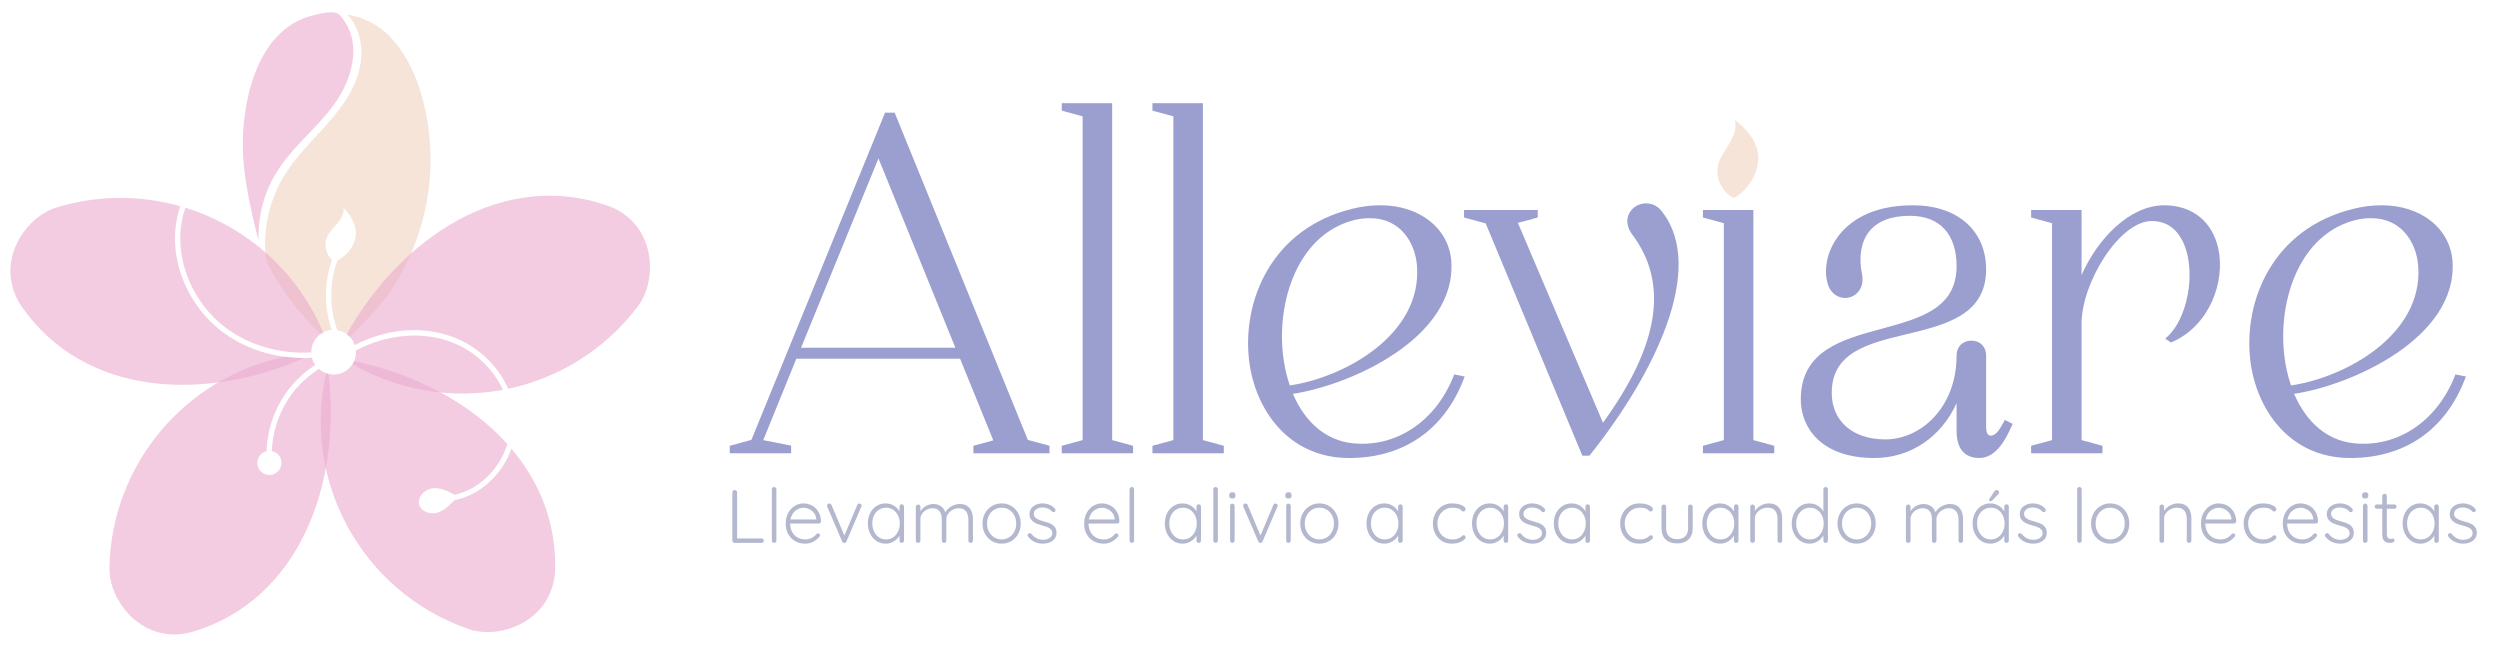 <?xml version="1.0" encoding="UTF-8" standalone="no"?>
<!DOCTYPE svg PUBLIC "-//W3C//DTD SVG 1.1//EN" "http://www.w3.org/Graphics/SVG/1.1/DTD/svg11.dtd">
<svg width="100%" height="100%" viewBox="0 0 8512 2196" version="1.1" xmlns="http://www.w3.org/2000/svg" xmlns:xlink="http://www.w3.org/1999/xlink" xml:space="preserve" xmlns:serif="http://www.serif.com/" style="fill-rule:evenodd;clip-rule:evenodd;stroke-linejoin:round;stroke-miterlimit:2;">
    <g transform="matrix(1,0,0,1,-12017,-1399)">
        <g id="Page-2" serif:id="Page 2" transform="matrix(3.547,0,0,1.83,12017,1399)">
            <rect x="0" y="0" width="2400" height="1200" style="fill:none;"/>
            <g id="Capa-1" serif:id="Capa 1" transform="matrix(1.175,0,0,2.277,-216.259,-764.481)">
                <g transform="matrix(1,0,0,1,534.911,510.674)">
                    <path d="M0,-62.579C-1.039,-73.161 -2.843,-83.698 -5.582,-93.975C-9.759,-109.643 -16.21,-124.749 -25.866,-137.452C-36.545,-151.501 -49.845,-160.175 -67.252,-163.001C-65.208,-160.951 -63.411,-158.681 -61.95,-156.245C-53.187,-141.63 -54.382,-122.81 -60.581,-107.859C-72.566,-78.952 -99.602,-60.407 -116.49,-34.781C-130.882,-12.943 -137.062,13.517 -133.042,39.142C-122.524,60.056 -107.798,79.977 -88.907,97.968C-86.142,96.006 -83.018,94.932 -79.867,94.673C-86.249,76.391 -86.109,55.775 -79.633,37.504C-84.551,32.899 -86.396,25.123 -83.745,18.878C-81.895,14.522 -78.301,11.202 -75.269,7.57C-72.236,3.937 -69.591,-0.578 -70.268,-5.262C-63.939,1.152 -58.519,10.623 -60.472,19.42C-62.221,27.296 -67.925,34.244 -75.161,37.866C-81.909,56.029 -81.991,76.771 -75.19,94.892C-71.371,95.565 -67.76,97.435 -64.983,100.422C-53.301,89.317 -37.245,70.842 -35.252,68.062C-8.39,30.579 4.509,-16.652 0,-62.579" style="fill:rgb(245,228,215);fill-rule:nonzero;"/>
                </g>
                <g opacity="0.62">
                    <g transform="matrix(1,0,0,1,411.717,401.337)">
                        <path d="M0,72.492C16.888,46.866 43.529,30.464 55.514,1.557C61.713,-13.394 63.907,-31.447 55.144,-46.062C53.683,-48.498 51.636,-51.614 49.593,-53.665C44.798,-58.474 24.887,-52.536 19.752,-50.403C-14.555,-36.153 -26.427,6.056 -28.89,39.79C-31.143,70.648 -23.957,101.239 -16.531,130.966C-16.778,108.021 -11.126,89.374 0,72.492" style="fill:rgb(235,173,207);fill-rule:nonzero;"/>
                    </g>
                </g>
                <g opacity="0.62">
                    <g transform="matrix(1,0,0,1,431.804,530.869)">
                        <path d="M0,97.393C-24.494,97.393 -48.505,89.642 -67.102,75.248C-92.411,55.657 -107.103,23.282 -104.53,-7.232C-103.972,-13.839 -102.596,-20.354 -100.496,-26.627C-132.297,-35.638 -166.948,-36.017 -200.955,-25.797C-201.118,-25.748 -201.281,-25.699 -201.444,-25.649C-228.311,-17.491 -253.143,20.853 -230.251,55.013C-230.157,55.153 -230.06,55.29 -229.964,55.428C-179.058,128.871 -80.704,133.41 0.64,97.378C0.427,97.379 0.213,97.393 0,97.393" style="fill:rgb(235,173,207);fill-rule:nonzero;"/>
                    </g>
                </g>
                <g opacity="0.62">
                    <g transform="matrix(1,0,0,1,444.526,853.33)">
                        <path d="M0,-216.128C-10.336,-209.509 -19.243,-200.68 -25.774,-190.258C-33.514,-177.909 -37.87,-163.544 -38.406,-149.005C-35.49,-148.405 -32.869,-146.533 -31.483,-143.642C-29.127,-138.728 -31.2,-132.836 -36.113,-130.48C-41.026,-128.124 -46.919,-130.197 -49.275,-135.11C-51.631,-140.024 -49.557,-145.916 -44.644,-148.272C-44.022,-148.57 -43.384,-148.795 -42.739,-148.955C-42.209,-164.32 -37.625,-179.509 -29.446,-192.559C-22.703,-203.317 -13.55,-212.461 -2.937,-219.382C-4.224,-221.238 -5.129,-223.246 -5.653,-225.318C-8.011,-225.168 -10.369,-225.068 -12.723,-225.068C-17.728,-225.068 -22.709,-225.409 -27.632,-226.047C-107.935,-209.629 -169.17,-139.54 -171.068,-54.131C-171.072,-53.961 -171.075,-53.79 -171.078,-53.619C-171.622,-25.547 -142.828,9.919 -103.266,-1.296C-103.104,-1.342 -102.943,-1.393 -102.782,-1.441C-15.837,-27.571 18.577,-122.25 7.874,-212.024C4.994,-212.699 2.295,-214.109 0,-216.128" style="fill:rgb(235,173,207);fill-rule:nonzero;"/>
                    </g>
                </g>
                <g opacity="0.62">
                    <g transform="matrix(0.258,-0.966,-0.966,-0.258,568.853,579.922)">
                        <path d="M-65.104,-44.353C-50.551,-32.202 -40.405,-13.92 -38.303,6.099C-35.619,31.636 -45.82,59.447 -65.104,80.015C-68.773,78.737 -72.784,78.606 -76.536,79.77C-88.011,37.295 -83.133,-6.597 -65.104,-44.353" style="fill:rgb(235,173,207);fill-rule:nonzero;"/>
                    </g>
                </g>
                <g opacity="0.62">
                    <g transform="matrix(1,0,0,1,680.968,623.298)">
                        <path d="M0,-119.333C-0.158,-119.391 -0.318,-119.445 -0.476,-119.5C-86.059,-149.425 -169.497,-93.279 -213.656,-14.529C-212.114,-13.407 -210.716,-12.035 -209.545,-10.4C-208.457,-8.883 -207.645,-7.253 -207.081,-5.572C-181.165,-19.144 -151.501,-21.626 -126.348,-11.993C-106.164,-4.262 -90.053,11.479 -81.712,30.092C-41.125,21.483 -3.308,-1.12 23.798,-36.736C23.901,-36.872 24.004,-37.008 24.107,-37.144C41.047,-59.535 38.599,-105.152 0,-119.333" style="fill:rgb(235,173,207);fill-rule:nonzero;"/>
                    </g>
                </g>
                <g opacity="0.62">
                    <g transform="matrix(1,0,0,1,601.852,787.452)">
                        <path d="M0,-85.091C-7.408,-64.139 -25.344,-47.203 -46.326,-43.071C-50.397,-39.015 -55.232,-34.238 -60.67,-32.75C-66.369,-31.191 -73.604,-33.568 -75.297,-39.229C-75.513,-39.952 -75.623,-40.675 -75.638,-41.39C-75.757,-47.135 -69.743,-52.332 -63.689,-52.779C-57.605,-53.228 -51.864,-50.461 -46.484,-47.444C-26.47,-51.664 -9.581,-68.482 -3.325,-88.907C-34.121,-123.132 -79.855,-146.572 -128.573,-156.563C-129.847,-153.66 -131.875,-151.043 -134.639,-149.063C-139.691,-145.443 -145.96,-144.778 -151.404,-146.712C-171.196,-58.912 -122.502,31.689 -35.496,62.112C-35.335,62.168 -35.174,62.224 -35.013,62.28C-8.482,71.472 34.146,55.047 35.705,13.955C35.711,13.787 35.713,13.619 35.716,13.45C36.569,-24.941 22.821,-58.169 0,-85.091" style="fill:rgb(235,173,207);fill-rule:nonzero;"/>
                    </g>
                </g>
                <g opacity="0.62">
                    <g transform="matrix(1,0,0,1,445.933,522.002)">
                        <path d="M0,86.685C0.684,86.195 1.397,85.778 2.121,85.395C-18.956,35.179 -61.008,-1.217 -110.471,-16.53C-112.487,-10.539 -113.81,-4.315 -114.343,1.998C-116.796,31.087 -102.758,61.974 -78.58,80.688C-59.092,95.772 -33.376,103.215 -7.616,101.701C-7.663,95.959 -5.023,90.284 0,86.685" style="fill:rgb(235,173,207);fill-rule:nonzero;"/>
                    </g>
                </g>
                <g transform="matrix(1,0,0,1,838.476,514.021)">
                    <path d="M0,105.864L63.221,-48.876L126.074,105.864L0,105.864ZM76.457,-86.217L68.625,-86.217L-40.576,181.149L-58.266,185.974L-58.266,192.081L-8.138,192.081L-8.138,185.832L-30.905,181.357L-3.866,114.861L129.933,114.861L157.047,181.542L140.802,185.974L140.802,192.081L202.958,192.081L202.958,185.974L185.269,181.149L76.457,-86.217Z" style="fill:rgb(154,159,208);fill-rule:nonzero;"/>
                </g>
                <g transform="matrix(1,0,0,1,1092.64,706.102)">
                    <path d="M0,-286.059L-41.202,-286.059L-41.202,-279.952L-24.128,-275.296L-24.128,-10.764L-41.202,-6.107L-41.202,0L17.074,0L17.074,-6.107L0,-10.764L0,-286.059Z" style="fill:rgb(154,159,208);fill-rule:nonzero;"/>
                </g>
                <g transform="matrix(1,0,0,1,1166.75,706.102)">
                    <path d="M0,-286.059L-41.202,-286.059L-41.202,-279.952L-24.128,-275.296L-24.128,-10.764L-41.202,-6.107L-41.202,0L17.074,0L17.074,-6.107L0,-10.764L0,-286.059Z" style="fill:rgb(154,159,208);fill-rule:nonzero;"/>
                </g>
                <g transform="matrix(1,0,0,1,1303.3,699.438)">
                    <path d="M0,-185.417C24.578,-185.417 36.99,-165.667 38.388,-146.092C42.268,-90.26 -20.646,-55.357 -65.552,-48.75C-76.162,-79.457 -73.442,-118.337 -58.614,-146.151C-47.972,-166.112 -32.073,-179.175 -12.623,-183.937C-8.576,-184.946 -4.566,-185.417 0,-185.417M68.042,-55.947C53.295,-19.077 20.903,2.301 -14.49,-1.542C-35.705,-3.858 -52.846,-18.151 -63.015,-41.895C-15.428,-49.056 70.647,-87.894 66.381,-150.32C64.315,-177.195 40.528,-195.963 8.535,-195.963C0.87,-195.963 -6.764,-195.023 -14.134,-193.181C-80.507,-177.251 -104.563,-117.794 -98.823,-69.29C-94.121,-29.55 -67.02,10.546 -17.074,10.546C27.079,10.546 60.247,-12.176 76.317,-53.436L77.337,-56.056L68.772,-57.773L68.042,-55.947Z" style="fill:rgb(154,159,208);fill-rule:nonzero;"/>
                </g>
                <g transform="matrix(1,0,0,1,1528.74,708.043)">
                    <path d="M0,-206.123C-5.873,-206.123 -11.29,-202.851 -13.805,-197.792C-16.428,-192.509 -15.476,-186.245 -11.201,-180.613C18.748,-140.681 10.921,-90.369 -35.15,-26.894L-104.642,-190.163L-88.438,-194.582L-88.438,-200.689L-148.656,-200.689L-148.656,-194.582L-130.956,-189.754L-52.019,0L-46.203,0L-45.491,-0.89C6.644,-66.328 49.419,-152.835 13.166,-199.328C9.975,-203.707 5.302,-206.123 0,-206.123" style="fill:rgb(154,159,208);fill-rule:nonzero;"/>
                </g>
                <g transform="matrix(1,0,0,1,1616.46,706.102)">
                    <path d="M0,-198.748L-41.203,-198.748L-41.203,-192.641L-24.13,-187.985L-24.13,-10.763L-41.203,-6.107L-41.203,0L17.071,0L17.071,-6.107L0,-10.763L0,-198.748Z" style="fill:rgb(154,159,208);fill-rule:nonzero;"/>
                </g>
                <g transform="matrix(1,0,0,1,1820.77,532.551)">
                    <path d="M0,148.357C-4.08,156.105 -6.977,159.123 -10.328,159.123C-11.281,159.123 -14.174,159.123 -14.174,151.784L-14.174,93.579C-14.174,86.478 -19.137,81.515 -26.239,81.515C-33.341,81.515 -38.304,86.478 -38.304,93.579C-38.304,136.549 -67.881,162.228 -96.476,162.228C-123.093,162.228 -140.289,147.316 -140.289,124.234C-140.289,91.025 -110.603,83.854 -79.171,76.265C-47.218,68.544 -14.174,60.565 -14.174,23.343C-14.174,-8.498 -37.644,-29.076 -73.967,-29.076C-108.438,-29.076 -126.036,-15.508 -134.73,-4.129C-145.354,9.785 -146.366,24.918 -143.772,34.419C-141.396,43.455 -134.575,46.661 -129.457,46.661C-125.216,46.661 -121.238,44.79 -118.539,41.524C-115.543,37.895 -114.462,32.932 -115.504,27.521C-118.483,13.094 -116.338,0.505 -109.47,-7.925C-102.688,-16.25 -91.526,-20.471 -76.297,-20.471C-52.151,-20.471 -38.304,-5.493 -38.304,20.627C-38.304,55.203 -68.006,63.261 -99.455,71.793C-131.965,80.612 -165.582,89.734 -165.582,129.668C-165.582,151.702 -149.82,177.433 -105.4,177.433C-75.951,177.433 -50.77,160.234 -38.304,132.621L-38.304,155.278C-38.304,173.587 -28.153,177.433 -19.641,177.433C-5.283,177.433 2.676,160.076 6.073,152.664L7.527,149.537L1.078,146.31L0,148.357Z" style="fill:rgb(154,159,208);fill-rule:nonzero;"/>
                </g>
                <g transform="matrix(1,0,0,1,1952.06,706.102)">
                    <path d="M0,-202.627C-28.068,-202.627 -54.465,-175.354 -67.488,-145.546L-67.488,-198.748L-108.689,-198.748L-108.689,-192.642L-91.615,-187.985L-91.615,-10.763L-108.689,-6.107L-108.689,0L-50.411,0L-50.411,-6.11L-67.488,-10.767L-67.488,-105.97C-67.488,-139.054 -36.702,-189.755 -10.091,-189.755C5.474,-189.755 13.027,-178.942 16.626,-169.873C25.741,-146.88 19.137,-110.815 3.035,-95.662L0.867,-93.622L5.599,-90.478L6.785,-91.012C37.483,-104.787 49.94,-140.52 44.245,-167.108C39.487,-189.349 22.943,-202.627 0,-202.627" style="fill:rgb(154,159,208);fill-rule:nonzero;"/>
                </g>
                <g transform="matrix(1,0,0,1,2121.24,699.438)">
                    <path d="M0,-185.417C24.578,-185.417 36.989,-165.667 38.386,-146.095C42.268,-90.263 -20.646,-55.357 -65.551,-48.75C-76.162,-79.457 -73.44,-118.337 -58.614,-146.151C-47.972,-166.112 -32.072,-179.175 -12.622,-183.937C-8.575,-184.946 -4.564,-185.417 0,-185.417M68.774,-57.773L68.042,-55.947C53.295,-19.077 20.917,2.321 -14.49,-1.542C-35.703,-3.858 -52.843,-18.151 -63.013,-41.895C-15.426,-49.056 70.649,-87.894 66.384,-150.32C64.315,-177.195 40.528,-195.963 8.535,-195.963C0.87,-195.963 -6.766,-195.023 -14.131,-193.181C-80.506,-177.251 -104.563,-117.794 -98.822,-69.29C-94.123,-29.55 -67.021,10.546 -17.074,10.546C27.079,10.546 60.245,-12.176 76.317,-53.436L77.339,-56.056L68.774,-57.773Z" style="fill:rgb(154,159,208);fill-rule:nonzero;"/>
                </g>
                <g transform="matrix(1,0,0,1,806.151,739.789)">
                    <path d="M0,35.91C0.534,35.91 0.987,36.088 1.358,36.434C1.728,36.787 1.913,37.205 1.913,37.699C1.913,38.237 1.728,38.678 1.358,39.028C0.987,39.377 0.534,39.552 0,39.552L-21.966,39.552C-22.502,39.552 -22.945,39.367 -23.294,38.995C-23.644,38.625 -23.818,38.194 -23.818,37.699L-23.818,-1.79C-23.818,-2.285 -23.634,-2.716 -23.263,-3.086C-22.892,-3.458 -22.419,-3.642 -21.844,-3.642C-21.35,-3.642 -20.908,-3.458 -20.516,-3.086C-20.126,-2.716 -19.931,-2.285 -19.931,-1.79L-19.931,36.961L-21.103,35.91L0,35.91Z" style="fill:rgb(179,184,206);fill-rule:nonzero;"/>
                </g>
                <g transform="matrix(1,0,0,1,818.306,735.531)">
                    <path d="M0,41.958C0,42.452 -0.185,42.884 -0.555,43.253C-0.926,43.626 -1.358,43.81 -1.85,43.81C-2.386,43.81 -2.829,43.626 -3.179,43.253C-3.528,42.884 -3.703,42.452 -3.703,41.958L-3.703,-0C-3.703,-0.495 -3.518,-0.926 -3.147,-1.295C-2.776,-1.668 -2.345,-1.852 -1.85,-1.852C-1.317,-1.852 -0.875,-1.668 -0.524,-1.295C-0.175,-0.926 0,-0.495 0,-0L0,41.958Z" style="fill:rgb(179,184,206);fill-rule:nonzero;"/>
                </g>
                <g transform="matrix(1,0,0,1,842.063,747.068)">
                    <path d="M0,32.889C-3.169,32.889 -5.965,32.21 -8.392,30.852C-10.819,29.495 -12.711,27.603 -14.068,25.178C-15.426,22.749 -16.105,19.911 -16.105,16.662C-16.105,13.165 -15.416,10.183 -14.039,7.715C-12.66,5.246 -10.87,3.345 -8.669,2.007C-6.469,0.669 -4.134,0 -1.666,0C0.143,0 1.901,0.32 3.61,0.956C5.316,1.595 6.838,2.541 8.176,3.796C9.512,5.052 10.582,6.584 11.384,8.394C12.187,10.203 12.628,12.302 12.711,14.688C12.669,15.179 12.465,15.604 12.094,15.95C11.724,16.303 11.292,16.477 10.798,16.477L-13.945,16.477L-14.686,13.142L9.626,13.142L8.824,13.884L8.824,12.651C8.618,10.717 7.98,9.082 6.911,7.744C5.841,6.41 4.556,5.378 3.055,4.66C1.552,3.941 -0.021,3.579 -1.666,3.579C-2.9,3.579 -4.166,3.826 -5.461,4.32C-6.757,4.815 -7.929,5.586 -8.979,6.634C-10.027,7.682 -10.882,9.02 -11.539,10.644C-12.197,12.269 -12.526,14.194 -12.526,16.415C-12.526,18.844 -12.032,21.042 -11.045,23.016C-10.058,24.993 -8.629,26.555 -6.757,27.705C-4.886,28.859 -2.653,29.435 -0.061,29.435C1.378,29.435 2.663,29.228 3.795,28.816C4.925,28.407 5.934,27.86 6.818,27.181C7.703,26.502 8.433,25.794 9.008,25.052C9.461,24.683 9.893,24.499 10.305,24.499C10.756,24.499 11.137,24.663 11.447,24.993C11.755,25.323 11.91,25.692 11.91,26.104C11.91,26.595 11.702,27.026 11.292,27.399C10.058,28.878 8.453,30.164 6.479,31.254C4.505,32.345 2.345,32.889 0,32.889" style="fill:rgb(179,184,206);fill-rule:nonzero;"/>
                </g>
                <g transform="matrix(1,0,0,1,861.624,779.38)">
                    <path d="M0,-32.25C0.33,-32.25 0.657,-32.148 0.987,-31.94C1.317,-31.736 1.564,-31.426 1.729,-31.017L12.526,-5.346L11.724,-4.851L22.77,-31.017C23.098,-31.838 23.695,-32.23 24.56,-32.187C24.97,-32.187 25.36,-32.042 25.731,-31.756C26.102,-31.469 26.286,-31.097 26.286,-30.645C26.286,-30.398 26.255,-30.194 26.194,-30.029C26.132,-29.864 26.081,-29.719 26.039,-29.597L13.945,-1.213C13.615,-0.472 13.06,-0.079 12.279,-0.04C11.91,0 11.539,-0.093 11.168,-0.317C10.799,-0.544 10.552,-0.841 10.429,-1.213L-1.728,-29.535C-1.77,-29.66 -1.811,-29.801 -1.85,-29.966C-1.893,-30.131 -1.913,-30.296 -1.913,-30.461C-1.913,-30.912 -1.748,-31.324 -1.419,-31.696C-1.091,-32.065 -0.616,-32.25 0,-32.25" style="fill:rgb(179,184,206);fill-rule:nonzero;"/>
                </g>
                <g transform="matrix(1,0,0,1,907.902,750.522)">
                    <path d="M0,25.981C2.18,25.981 4.113,25.414 5.8,24.284C7.487,23.153 8.814,21.588 9.781,19.594C10.747,17.597 11.231,15.366 11.231,12.898C11.231,10.512 10.747,8.344 9.781,6.389C8.814,4.435 7.487,2.893 5.8,1.759C4.113,0.629 2.18,0.065 0,0.065C-2.139,0.065 -4.063,0.609 -5.769,1.7C-7.477,2.791 -8.814,4.3 -9.781,6.234C-10.747,8.169 -11.231,10.39 -11.231,12.898C-11.231,15.366 -10.747,17.597 -9.781,19.594C-8.814,21.588 -7.487,23.153 -5.8,24.284C-4.114,25.414 -2.182,25.981 0,25.981M12.834,-2.713C13.368,-2.713 13.811,-2.528 14.161,-2.159C14.51,-1.787 14.686,-1.335 14.686,-0.801L14.686,26.966C14.686,27.461 14.5,27.892 14.131,28.261C13.76,28.634 13.329,28.818 12.834,28.818C12.258,28.818 11.806,28.634 11.477,28.261C11.147,27.892 10.984,27.461 10.984,26.966L10.984,19.624L12.032,19.192C12.032,20.303 11.714,21.466 11.076,22.679C10.438,23.892 9.565,25.002 8.453,26.011C7.342,27.019 6.037,27.843 4.535,28.479C3.034,29.115 1.419,29.435 -0.308,29.435C-3.106,29.435 -5.606,28.716 -7.805,27.276C-10.007,25.836 -11.735,23.862 -12.989,21.351C-14.245,18.843 -14.871,16.025 -14.871,12.898C-14.871,9.688 -14.233,6.861 -12.958,4.415C-11.684,1.967 -9.956,0.042 -7.774,-1.355C-5.594,-2.752 -3.147,-3.454 -0.432,-3.454C1.336,-3.454 2.992,-3.145 4.535,-2.528C6.078,-1.912 7.425,-1.068 8.576,0.003C9.728,1.074 10.633,2.296 11.292,3.674C11.949,5.051 12.279,6.482 12.279,7.961L10.984,7.035L10.984,-0.801C10.984,-1.335 11.147,-1.787 11.477,-2.159C11.806,-2.528 12.258,-2.713 12.834,-2.713" style="fill:rgb(179,184,206);fill-rule:nonzero;"/>
                </g>
                <g transform="matrix(1,0,0,1,946.468,779.34)">
                    <path d="M0,-31.778C2.549,-31.778 4.729,-31.109 6.54,-29.771C8.349,-28.436 9.583,-26.449 10.242,-23.819L9.379,-23.572L9.748,-24.683C10.284,-25.915 11.178,-27.079 12.432,-28.169C13.688,-29.257 15.116,-30.134 16.721,-30.789C18.326,-31.448 19.951,-31.778 21.597,-31.778C24.187,-31.778 26.275,-31.221 27.86,-30.11C29.442,-29 30.595,-27.51 31.315,-25.639C32.034,-23.767 32.395,-21.658 32.395,-19.314L32.395,-1.852C32.395,-1.357 32.218,-0.926 31.871,-0.557C31.52,-0.184 31.078,0 30.544,0C29.968,0 29.514,-0.184 29.187,-0.557C28.857,-0.926 28.692,-1.357 28.692,-1.852L28.692,-19.13C28.692,-20.814 28.424,-22.356 27.89,-23.757C27.354,-25.154 26.512,-26.265 25.36,-27.089C24.209,-27.909 22.665,-28.321 20.732,-28.321C19.005,-28.321 17.379,-27.909 15.858,-27.089C14.335,-26.265 13.09,-25.154 12.124,-23.757C11.157,-22.356 10.674,-20.814 10.674,-19.13L10.674,-1.852C10.674,-1.357 10.499,-0.926 10.15,-0.557C9.799,-0.184 9.358,0 8.824,0C8.288,0 7.845,-0.184 7.497,-0.557C7.146,-0.926 6.972,-1.357 6.972,-1.852L6.972,-19.314C6.972,-20.998 6.724,-22.511 6.232,-23.849C5.737,-25.184 4.935,-26.265 3.824,-27.089C2.714,-27.909 1.213,-28.321 -0.679,-28.321C-2.366,-28.321 -3.961,-27.909 -5.462,-27.089C-6.963,-26.265 -8.176,-25.184 -9.102,-23.849C-10.028,-22.511 -10.491,-20.998 -10.491,-19.314L-10.491,-1.852C-10.491,-1.357 -10.676,-0.926 -11.047,-0.557C-11.416,-0.184 -11.849,0 -12.342,0C-12.918,0 -13.381,-0.184 -13.731,-0.557C-14.08,-0.926 -14.255,-1.357 -14.255,-1.852L-14.255,-29.494C-14.255,-29.989 -14.07,-30.42 -13.699,-30.789C-13.329,-31.162 -12.877,-31.346 -12.342,-31.346C-11.808,-31.346 -11.365,-31.162 -11.015,-30.789C-10.666,-30.42 -10.491,-29.989 -10.491,-29.494L-10.491,-23.757L-12.157,-21.473C-12.034,-22.709 -11.631,-23.941 -10.954,-25.174C-10.275,-26.41 -9.381,-27.52 -8.27,-28.509C-7.158,-29.494 -5.894,-30.285 -4.474,-30.882C-3.055,-31.478 -1.565,-31.778 0,-31.778" style="fill:rgb(179,184,206);fill-rule:nonzero;"/>
                </g>
                <g transform="matrix(1,0,0,1,1014.22,763.48)">
                    <path d="M0,0.065C0,-2.446 -0.514,-4.677 -1.542,-6.631C-2.572,-8.586 -3.979,-10.118 -5.769,-11.229C-7.558,-12.339 -9.606,-12.893 -11.91,-12.893C-14.131,-12.893 -16.146,-12.339 -17.957,-11.229C-19.766,-10.118 -21.197,-8.586 -22.245,-6.631C-23.294,-4.677 -23.818,-2.446 -23.818,0.065C-23.818,2.573 -23.294,4.794 -22.245,6.728C-21.197,8.663 -19.766,10.195 -17.957,11.326C-16.146,12.456 -14.131,13.023 -11.91,13.023C-9.606,13.023 -7.558,12.456 -5.769,11.326C-3.979,10.195 -2.572,8.663 -1.542,6.728C-0.514,4.794 0,2.573 0,0.065M3.702,0.065C3.702,3.189 3.024,5.997 1.666,8.485C0.308,10.976 -1.542,12.931 -3.887,14.348C-6.232,15.768 -8.906,16.477 -11.91,16.477C-14.831,16.477 -17.473,15.768 -19.839,14.348C-22.205,12.931 -24.075,10.976 -25.454,8.485C-26.832,5.997 -27.521,3.189 -27.521,0.065C-27.521,-3.102 -26.832,-5.923 -25.454,-8.391C-24.075,-10.86 -22.205,-12.81 -19.839,-14.251C-17.473,-15.691 -14.831,-16.412 -11.91,-16.412C-8.906,-16.412 -6.232,-15.691 -3.887,-14.251C-1.542,-12.81 0.308,-10.86 1.666,-8.391C3.024,-5.923 3.702,-3.102 3.702,0.065" style="fill:rgb(179,184,206);fill-rule:nonzero;"/>
                </g>
                <g transform="matrix(1,0,0,1,1024.03,752.684)">
                    <path d="M0,21.657C-0.329,21.166 -0.483,20.682 -0.461,20.207C-0.442,19.736 -0.185,19.353 0.31,19.067C0.638,18.78 1.018,18.655 1.45,18.698C1.883,18.737 2.284,18.942 2.655,19.314C3.765,20.754 5.111,21.914 6.697,22.801C8.278,23.684 10.162,24.125 12.342,24.125C13.493,24.125 14.635,23.931 15.766,23.539C16.898,23.15 17.834,22.553 18.573,21.749C19.315,20.948 19.684,19.93 19.684,18.698C19.684,17.422 19.315,16.404 18.573,15.643C17.834,14.881 16.878,14.265 15.705,13.791C14.533,13.319 13.268,12.917 11.91,12.588C10.511,12.219 9.165,11.797 7.868,11.322C6.573,10.851 5.41,10.255 4.381,9.533C3.353,8.814 2.541,7.938 1.944,6.91C1.348,5.881 1.05,4.626 1.05,3.146C1.05,1.419 1.513,-0.103 2.439,-1.421C3.363,-2.736 4.648,-3.764 6.294,-4.506C7.939,-5.244 9.771,-5.616 11.786,-5.616C12.856,-5.616 13.986,-5.481 15.181,-5.214C16.374,-4.948 17.545,-4.506 18.697,-3.886C19.849,-3.27 20.877,-2.426 21.783,-1.359C22.152,-0.986 22.339,-0.564 22.339,-0.093C22.339,0.381 22.133,0.823 21.721,1.235C21.391,1.482 21.012,1.594 20.579,1.574C20.147,1.551 19.786,1.38 19.5,1.047C18.512,-0.064 17.339,-0.894 15.983,-1.451C14.625,-2.005 13.164,-2.285 11.602,-2.285C10.407,-2.285 9.287,-2.097 8.239,-1.728C7.189,-1.359 6.314,-0.782 5.616,-0.001C4.915,0.78 4.568,1.812 4.568,3.084C4.648,4.28 5.07,5.245 5.831,5.984C6.593,6.725 7.599,7.341 8.855,7.836C10.111,8.33 11.518,8.782 13.082,9.193C14.398,9.523 15.664,9.915 16.878,10.367C18.091,10.818 19.16,11.385 20.086,12.064C21.012,12.743 21.752,13.596 22.307,14.624C22.863,15.653 23.141,16.948 23.141,18.51C23.141,20.322 22.637,21.884 21.628,23.199C20.62,24.517 19.274,25.526 17.586,26.225C15.899,26.923 14.027,27.273 11.971,27.273C9.75,27.273 7.599,26.841 5.523,25.977C3.445,25.114 1.605,23.674 0,21.657" style="fill:rgb(179,184,206);fill-rule:nonzero;"/>
                </g>
                <g transform="matrix(1,0,0,1,1085.86,747.068)">
                    <path d="M0,32.889C-3.169,32.889 -5.965,32.21 -8.392,30.852C-10.819,29.495 -12.711,27.603 -14.068,25.178C-15.426,22.749 -16.105,19.911 -16.105,16.662C-16.105,13.165 -15.416,10.183 -14.039,7.715C-12.66,5.246 -10.87,3.345 -8.669,2.007C-6.469,0.669 -4.134,0 -1.666,0C0.143,0 1.901,0.32 3.61,0.956C5.316,1.595 6.838,2.541 8.176,3.796C9.512,5.052 10.582,6.584 11.384,8.394C12.187,10.203 12.628,12.302 12.711,14.688C12.67,15.179 12.465,15.604 12.094,15.95C11.724,16.303 11.292,16.477 10.798,16.477L-13.945,16.477L-14.686,13.142L9.626,13.142L8.824,13.884L8.824,12.651C8.618,10.717 7.98,9.082 6.911,7.744C5.841,6.41 4.556,5.378 3.055,4.66C1.552,3.941 -0.021,3.579 -1.666,3.579C-2.9,3.579 -4.166,3.826 -5.461,4.32C-6.757,4.815 -7.929,5.586 -8.979,6.634C-10.026,7.682 -10.882,9.02 -11.539,10.644C-12.197,12.269 -12.526,14.194 -12.526,16.415C-12.526,18.844 -12.032,21.042 -11.045,23.016C-10.058,24.993 -8.629,26.555 -6.757,27.705C-4.886,28.859 -2.653,29.435 -0.061,29.435C1.378,29.435 2.663,29.228 3.795,28.816C4.925,28.407 5.933,27.86 6.818,27.181C7.703,26.502 8.433,25.794 9.008,25.052C9.461,24.683 9.893,24.499 10.305,24.499C10.756,24.499 11.137,24.663 11.447,24.993C11.755,25.323 11.91,25.692 11.91,26.104C11.91,26.595 11.702,27.026 11.292,27.399C10.058,28.878 8.453,30.164 6.479,31.254C4.505,32.345 2.345,32.889 0,32.889" style="fill:rgb(179,184,206);fill-rule:nonzero;"/>
                </g>
                <g transform="matrix(1,0,0,1,1110.54,735.531)">
                    <path d="M0,41.958C0,42.452 -0.185,42.884 -0.555,43.253C-0.926,43.626 -1.358,43.81 -1.85,43.81C-2.386,43.81 -2.829,43.626 -3.178,43.253C-3.528,42.884 -3.703,42.452 -3.703,41.958L-3.703,-0C-3.703,-0.495 -3.518,-0.926 -3.147,-1.295C-2.776,-1.668 -2.345,-1.852 -1.85,-1.852C-1.317,-1.852 -0.875,-1.668 -0.524,-1.295C-0.175,-0.926 0,-0.495 0,-0L0,41.958Z" style="fill:rgb(179,184,206);fill-rule:nonzero;"/>
                </g>
                <g transform="matrix(1,0,0,1,1150.52,750.522)">
                    <path d="M0,25.981C2.18,25.981 4.113,25.414 5.8,24.284C7.487,23.153 8.814,21.588 9.781,19.594C10.747,17.597 11.231,15.366 11.231,12.898C11.231,10.512 10.747,8.344 9.781,6.389C8.814,4.435 7.487,2.893 5.8,1.759C4.113,0.629 2.18,0.065 0,0.065C-2.139,0.065 -4.063,0.609 -5.769,1.7C-7.477,2.791 -8.814,4.3 -9.781,6.234C-10.747,8.169 -11.231,10.39 -11.231,12.898C-11.231,15.366 -10.747,17.597 -9.781,19.594C-8.814,21.588 -7.487,23.153 -5.8,24.284C-4.114,25.414 -2.182,25.981 0,25.981M12.834,-2.713C13.368,-2.713 13.811,-2.528 14.161,-2.159C14.51,-1.787 14.686,-1.335 14.686,-0.801L14.686,26.966C14.686,27.461 14.5,27.892 14.131,28.261C13.76,28.634 13.329,28.818 12.834,28.818C12.258,28.818 11.806,28.634 11.477,28.261C11.147,27.892 10.984,27.461 10.984,26.966L10.984,19.624L12.032,19.192C12.032,20.303 11.714,21.466 11.076,22.679C10.438,23.892 9.565,25.002 8.453,26.011C7.342,27.019 6.037,27.843 4.535,28.479C3.033,29.115 1.419,29.435 -0.308,29.435C-3.106,29.435 -5.606,28.716 -7.805,27.276C-10.007,25.836 -11.735,23.862 -12.989,21.351C-14.245,18.843 -14.871,16.025 -14.871,12.898C-14.871,9.688 -14.233,6.861 -12.958,4.415C-11.684,1.967 -9.956,0.042 -7.774,-1.355C-5.594,-2.752 -3.147,-3.454 -0.432,-3.454C1.336,-3.454 2.992,-3.145 4.535,-2.528C6.078,-1.912 7.425,-1.068 8.577,0.003C9.728,1.074 10.633,2.296 11.292,3.674C11.949,5.051 12.279,6.482 12.279,7.961L10.984,7.035L10.984,-0.801C10.984,-1.335 11.147,-1.787 11.477,-2.159C11.806,-2.528 12.258,-2.713 12.834,-2.713" style="fill:rgb(179,184,206);fill-rule:nonzero;"/>
                </g>
                <g transform="matrix(1,0,0,1,1178.97,735.531)">
                    <path d="M0,41.958C0,42.452 -0.185,42.884 -0.555,43.253C-0.926,43.626 -1.358,43.81 -1.85,43.81C-2.386,43.81 -2.829,43.626 -3.179,43.253C-3.528,42.884 -3.703,42.452 -3.703,41.958L-3.703,-0C-3.703,-0.495 -3.518,-0.926 -3.147,-1.295C-2.776,-1.668 -2.345,-1.852 -1.85,-1.852C-1.317,-1.852 -0.875,-1.668 -0.524,-1.295C-0.175,-0.926 0,-0.495 0,-0L0,41.958Z" style="fill:rgb(179,184,206);fill-rule:nonzero;"/>
                </g>
                <g transform="matrix(1,0,0,1,1192.67,739.789)">
                    <path d="M0,37.7C0,38.194 -0.184,38.626 -0.555,38.995C-0.924,39.368 -1.356,39.552 -1.85,39.552C-2.427,39.552 -2.879,39.368 -3.208,38.995C-3.538,38.626 -3.701,38.194 -3.701,37.7L-3.701,9.316C-3.701,8.822 -3.528,8.39 -3.177,8.021C-2.828,7.652 -2.386,7.464 -1.85,7.464C-1.317,7.464 -0.873,7.652 -0.524,8.021C-0.175,8.39 0,8.822 0,9.316L0,37.7ZM-1.85,3.331C-2.714,3.331 -3.363,3.137 -3.795,2.745C-4.226,2.356 -4.442,1.789 -4.442,1.048L-4.442,0.431C-4.442,-0.31 -4.205,-0.874 -3.732,-1.266C-3.259,-1.658 -2.612,-1.852 -1.789,-1.852C-1.008,-1.852 -0.4,-1.658 0.031,-1.266C0.463,-0.874 0.679,-0.31 0.679,0.431L0.679,1.048C0.679,1.789 0.463,2.356 0.031,2.745C-0.4,3.137 -1.028,3.331 -1.85,3.331" style="fill:rgb(179,184,206);fill-rule:nonzero;"/>
                </g>
                <g transform="matrix(1,0,0,1,1201.55,779.38)">
                    <path d="M0,-32.25C0.33,-32.25 0.657,-32.148 0.987,-31.94C1.317,-31.736 1.564,-31.426 1.729,-31.017L12.526,-5.346L11.724,-4.851L22.77,-31.017C23.098,-31.838 23.695,-32.23 24.56,-32.187C24.97,-32.187 25.36,-32.042 25.731,-31.756C26.102,-31.469 26.286,-31.097 26.286,-30.645C26.286,-30.398 26.255,-30.194 26.194,-30.029C26.132,-29.864 26.081,-29.719 26.039,-29.597L13.945,-1.213C13.615,-0.472 13.06,-0.079 12.279,-0.04C11.91,0 11.539,-0.093 11.168,-0.317C10.799,-0.544 10.552,-0.841 10.429,-1.213L-1.728,-29.535C-1.77,-29.66 -1.811,-29.801 -1.85,-29.966C-1.893,-30.131 -1.913,-30.296 -1.913,-30.461C-1.913,-30.912 -1.748,-31.324 -1.419,-31.696C-1.091,-32.065 -0.616,-32.25 0,-32.25" style="fill:rgb(179,184,206);fill-rule:nonzero;"/>
                </g>
                <g transform="matrix(1,0,0,1,1238.51,739.789)">
                    <path d="M0,37.7C0,38.194 -0.185,38.626 -0.555,38.995C-0.924,39.368 -1.356,39.552 -1.85,39.552C-2.427,39.552 -2.879,39.368 -3.208,38.995C-3.538,38.626 -3.701,38.194 -3.701,37.7L-3.701,9.316C-3.701,8.822 -3.528,8.39 -3.177,8.021C-2.828,7.652 -2.386,7.464 -1.85,7.464C-1.317,7.464 -0.873,7.652 -0.524,8.021C-0.175,8.39 0,8.822 0,9.316L0,37.7ZM-1.85,3.331C-2.714,3.331 -3.363,3.137 -3.795,2.745C-4.227,2.356 -4.442,1.789 -4.442,1.048L-4.442,0.431C-4.442,-0.31 -4.205,-0.874 -3.732,-1.266C-3.259,-1.658 -2.612,-1.852 -1.79,-1.852C-1.008,-1.852 -0.401,-1.658 0.031,-1.266C0.463,-0.874 0.679,-0.31 0.679,0.431L0.679,1.048C0.679,1.789 0.463,2.356 0.031,2.745C-0.401,3.137 -1.028,3.331 -1.85,3.331" style="fill:rgb(179,184,206);fill-rule:nonzero;"/>
                </g>
                <g transform="matrix(1,0,0,1,1273.81,763.48)">
                    <path d="M0,0.065C0,-2.446 -0.514,-4.677 -1.542,-6.631C-2.572,-8.586 -3.979,-10.118 -5.769,-11.229C-7.558,-12.339 -9.606,-12.893 -11.91,-12.893C-14.131,-12.893 -16.146,-12.339 -17.957,-11.229C-19.766,-10.118 -21.197,-8.586 -22.245,-6.631C-23.294,-4.677 -23.818,-2.446 -23.818,0.065C-23.818,2.573 -23.294,4.794 -22.245,6.728C-21.197,8.663 -19.766,10.195 -17.957,11.326C-16.146,12.456 -14.131,13.023 -11.91,13.023C-9.606,13.023 -7.558,12.456 -5.769,11.326C-3.979,10.195 -2.572,8.663 -1.542,6.728C-0.514,4.794 0,2.573 0,0.065M3.703,0.065C3.703,3.189 3.024,5.997 1.666,8.485C0.308,10.976 -1.542,12.931 -3.887,14.348C-6.232,15.768 -8.906,16.477 -11.91,16.477C-14.831,16.477 -17.473,15.768 -19.839,14.348C-22.205,12.931 -24.075,10.976 -25.454,8.485C-26.832,5.997 -27.521,3.189 -27.521,0.065C-27.521,-3.102 -26.832,-5.923 -25.454,-8.391C-24.075,-10.86 -22.205,-12.81 -19.839,-14.251C-17.473,-15.691 -14.831,-16.412 -11.91,-16.412C-8.906,-16.412 -6.232,-15.691 -3.887,-14.251C-1.542,-12.81 0.308,-10.86 1.666,-8.391C3.024,-5.923 3.703,-3.102 3.703,0.065" style="fill:rgb(179,184,206);fill-rule:nonzero;"/>
                </g>
                <g transform="matrix(1,0,0,1,1315.27,750.522)">
                    <path d="M0,25.981C2.18,25.981 4.113,25.414 5.8,24.284C7.487,23.153 8.814,21.588 9.781,19.594C10.747,17.597 11.231,15.366 11.231,12.898C11.231,10.512 10.747,8.344 9.781,6.389C8.814,4.435 7.487,2.893 5.8,1.759C4.113,0.629 2.18,0.065 0,0.065C-2.139,0.065 -4.063,0.609 -5.769,1.7C-7.477,2.791 -8.814,4.3 -9.781,6.234C-10.747,8.169 -11.231,10.39 -11.231,12.898C-11.231,15.366 -10.747,17.597 -9.781,19.594C-8.814,21.588 -7.487,23.153 -5.8,24.284C-4.114,25.414 -2.182,25.981 0,25.981M12.834,-2.713C13.368,-2.713 13.811,-2.528 14.161,-2.159C14.51,-1.787 14.686,-1.335 14.686,-0.801L14.686,26.966C14.686,27.461 14.5,27.892 14.131,28.261C13.76,28.634 13.329,28.818 12.834,28.818C12.258,28.818 11.806,28.634 11.477,28.261C11.147,27.892 10.984,27.461 10.984,26.966L10.984,19.624L12.032,19.192C12.032,20.303 11.714,21.466 11.076,22.679C10.438,23.892 9.565,25.002 8.453,26.011C7.342,27.019 6.037,27.843 4.535,28.479C3.034,29.115 1.419,29.435 -0.308,29.435C-3.106,29.435 -5.606,28.716 -7.805,27.276C-10.007,25.836 -11.735,23.862 -12.989,21.351C-14.245,18.843 -14.871,16.025 -14.871,12.898C-14.871,9.688 -14.233,6.861 -12.958,4.415C-11.684,1.967 -9.956,0.042 -7.774,-1.355C-5.594,-2.752 -3.147,-3.454 -0.432,-3.454C1.336,-3.454 2.992,-3.145 4.535,-2.528C6.079,-1.912 7.425,-1.068 8.577,0.003C9.728,1.074 10.633,2.296 11.292,3.674C11.949,5.051 12.279,6.482 12.279,7.961L10.984,7.035L10.984,-0.801C10.984,-1.335 11.147,-1.787 11.477,-2.159C11.806,-2.528 12.258,-2.713 12.834,-2.713" style="fill:rgb(179,184,206);fill-rule:nonzero;"/>
                </g>
                <g transform="matrix(1,0,0,1,1370.38,779.957)">
                    <path d="M0,-32.889C1.976,-32.889 3.785,-32.672 5.431,-32.24C7.075,-31.808 8.402,-31.221 9.41,-30.483C10.419,-29.742 10.923,-28.938 10.923,-28.074C10.923,-27.662 10.778,-27.264 10.491,-26.871C10.203,-26.479 9.812,-26.285 9.318,-26.285C8.782,-26.285 8.362,-26.397 8.052,-26.624C7.744,-26.852 7.446,-27.138 7.158,-27.488C6.87,-27.837 6.438,-28.137 5.863,-28.384C5.327,-28.671 4.556,-28.908 3.549,-29.093C2.541,-29.277 1.42,-29.369 0.186,-29.369C-2.119,-29.369 -4.195,-28.796 -6.047,-27.643C-7.898,-26.492 -9.359,-24.947 -10.427,-23.016C-11.498,-21.081 -12.032,-18.903 -12.032,-16.474C-12.032,-14.006 -11.518,-11.785 -10.49,-9.811C-9.461,-7.837 -8.043,-6.281 -6.232,-5.151C-4.422,-4.021 -2.304,-3.454 0.124,-3.454C1.729,-3.454 2.994,-3.599 3.918,-3.885C4.844,-4.175 5.615,-4.505 6.233,-4.874C7.056,-5.325 7.641,-5.767 7.992,-6.202C8.341,-6.634 8.804,-6.848 9.379,-6.848C9.915,-6.848 10.315,-6.693 10.583,-6.387C10.85,-6.077 10.984,-5.675 10.984,-5.184C10.984,-4.525 10.5,-3.793 9.534,-2.992C8.567,-2.188 7.24,-1.49 5.555,-0.893C3.867,-0.297 1.913,0 -0.308,0C-3.353,0 -6.037,-0.718 -8.361,-2.159C-10.686,-3.599 -12.495,-5.563 -13.79,-8.051C-15.087,-10.539 -15.734,-13.347 -15.734,-16.474C-15.734,-19.476 -15.077,-22.212 -13.76,-24.68C-12.444,-27.148 -10.613,-29.135 -8.268,-30.635C-5.924,-32.138 -3.167,-32.889 0,-32.889" style="fill:rgb(179,184,206);fill-rule:nonzero;"/>
                </g>
                <g transform="matrix(1,0,0,1,1401.47,750.522)">
                    <path d="M0,25.981C2.182,25.981 4.113,25.414 5.8,24.284C7.487,23.153 8.812,21.588 9.781,19.594C10.747,17.597 11.231,15.366 11.231,12.898C11.231,10.512 10.747,8.344 9.781,6.389C8.812,4.435 7.487,2.893 5.8,1.759C4.113,0.629 2.182,0.065 0,0.065C-2.139,0.065 -4.063,0.609 -5.767,1.7C-7.478,2.791 -8.812,4.3 -9.781,6.234C-10.747,8.169 -11.231,10.39 -11.231,12.898C-11.231,15.366 -10.747,17.597 -9.781,19.594C-8.812,21.588 -7.487,23.153 -5.8,24.284C-4.113,25.414 -2.182,25.981 0,25.981M12.833,-2.713C13.366,-2.713 13.811,-2.528 14.161,-2.159C14.51,-1.787 14.685,-1.335 14.685,-0.801L14.685,26.966C14.685,27.461 14.5,27.892 14.131,28.261C13.762,28.634 13.327,28.818 12.833,28.818C12.259,28.818 11.804,28.634 11.475,28.261C11.145,27.892 10.984,27.461 10.984,26.966L10.984,19.624L12.032,19.192C12.032,20.303 11.712,21.466 11.076,22.679C10.44,23.892 9.563,25.002 8.453,26.011C7.342,27.019 6.037,27.843 4.535,28.479C3.032,29.115 1.417,29.435 -0.31,29.435C-3.104,29.435 -5.606,28.716 -7.804,27.276C-10.005,25.836 -11.735,23.862 -12.991,21.351C-14.245,18.843 -14.871,16.025 -14.871,12.898C-14.871,9.688 -14.233,6.861 -12.958,4.415C-11.686,1.967 -9.956,0.042 -7.774,-1.355C-5.596,-2.752 -3.147,-3.454 -0.432,-3.454C1.338,-3.454 2.992,-3.145 4.535,-2.528C6.077,-1.912 7.425,-1.068 8.575,0.003C9.728,1.074 10.631,2.296 11.29,3.674C11.949,5.051 12.279,6.482 12.279,7.961L10.984,7.035L10.984,-0.801C10.984,-1.335 11.145,-1.787 11.475,-2.159C11.804,-2.528 12.259,-2.713 12.833,-2.713" style="fill:rgb(179,184,206);fill-rule:nonzero;"/>
                </g>
                <g transform="matrix(1,0,0,1,1424.06,752.684)">
                    <path d="M0,21.657C-0.33,21.166 -0.481,20.682 -0.461,20.207C-0.442,19.736 -0.185,19.353 0.31,19.067C0.639,18.78 1.022,18.655 1.45,18.698C1.885,18.737 2.287,18.942 2.656,19.314C3.767,20.754 5.115,21.914 6.696,22.801C8.278,23.684 10.163,24.125 12.345,24.125C13.495,24.125 14.639,23.931 15.766,23.539C16.899,23.15 17.835,22.553 18.573,21.749C19.318,20.948 19.687,19.93 19.687,18.698C19.687,17.422 19.318,16.404 18.573,15.643C17.835,14.881 16.88,14.265 15.706,13.791C14.533,13.319 13.268,12.917 11.91,12.588C10.513,12.219 9.168,11.797 7.87,11.322C6.574,10.851 5.411,10.255 4.383,9.533C3.355,8.814 2.544,7.938 1.944,6.91C1.351,5.881 1.051,4.626 1.051,3.146C1.051,1.419 1.516,-0.103 2.439,-1.421C3.365,-2.736 4.65,-3.764 6.294,-4.506C7.942,-5.244 9.774,-5.616 11.788,-5.616C12.859,-5.616 13.986,-5.481 15.182,-5.214C16.375,-4.948 17.545,-4.506 18.699,-3.886C19.852,-3.27 20.88,-2.426 21.783,-1.359C22.152,-0.986 22.34,-0.564 22.34,-0.093C22.34,0.381 22.132,0.823 21.724,1.235C21.394,1.482 21.012,1.594 20.58,1.574C20.149,1.551 19.786,1.38 19.503,1.047C18.514,-0.064 17.341,-0.894 15.983,-1.451C14.625,-2.005 13.166,-2.285 11.603,-2.285C10.407,-2.285 9.287,-2.097 8.239,-1.728C7.191,-1.359 6.314,-0.782 5.615,-0.001C4.917,0.78 4.568,1.812 4.568,3.084C4.65,4.28 5.072,5.245 5.833,5.984C6.594,6.725 7.599,7.341 8.858,7.836C10.111,8.33 11.521,8.782 13.083,9.193C14.401,9.523 15.667,9.915 16.88,10.367C18.092,10.818 19.16,11.385 20.089,12.064C21.012,12.743 21.754,13.596 22.31,14.624C22.864,15.653 23.141,16.948 23.141,18.51C23.141,20.322 22.64,21.884 21.632,23.199C20.623,24.517 19.275,25.526 17.588,26.225C15.901,26.923 14.029,27.273 11.973,27.273C9.751,27.273 7.599,26.841 5.523,25.977C3.447,25.114 1.608,23.674 0,21.657" style="fill:rgb(179,184,206);fill-rule:nonzero;"/>
                </g>
                <g transform="matrix(1,0,0,1,1468.3,750.522)">
                    <path d="M0,25.981C2.178,25.981 4.113,25.414 5.8,24.284C7.487,23.153 8.812,21.588 9.781,19.594C10.743,17.597 11.231,15.366 11.231,12.898C11.231,10.512 10.743,8.344 9.781,6.389C8.812,4.435 7.487,2.893 5.8,1.759C4.113,0.629 2.178,0.065 0,0.065C-2.142,0.065 -4.067,0.609 -5.77,1.7C-7.481,2.791 -8.815,4.3 -9.781,6.234C-10.75,8.169 -11.231,10.39 -11.231,12.898C-11.231,15.366 -10.75,17.597 -9.781,19.594C-8.815,21.588 -7.487,23.153 -5.8,24.284C-4.116,25.414 -2.182,25.981 0,25.981M12.833,-2.713C13.367,-2.713 13.808,-2.528 14.157,-2.159C14.507,-1.787 14.685,-1.335 14.685,-0.801L14.685,26.966C14.685,27.461 14.5,27.892 14.131,28.261C13.759,28.634 13.327,28.818 12.833,28.818C12.256,28.818 11.804,28.634 11.475,28.261C11.145,27.892 10.981,27.461 10.981,26.966L10.981,19.624L12.029,19.192C12.029,20.303 11.712,21.466 11.073,22.679C10.437,23.892 9.563,25.002 8.45,26.011C7.342,27.019 6.037,27.843 4.535,28.479C3.032,29.115 1.417,29.435 -0.31,29.435C-3.108,29.435 -5.609,28.716 -7.807,27.276C-10.008,25.836 -11.739,23.862 -12.991,21.351C-14.246,18.843 -14.873,16.025 -14.873,12.898C-14.873,9.688 -14.237,6.861 -12.958,4.415C-11.686,1.967 -9.959,0.042 -7.777,-1.355C-5.596,-2.752 -3.151,-3.454 -0.435,-3.454C1.335,-3.454 2.992,-3.145 4.535,-2.528C6.077,-1.912 7.422,-1.068 8.575,0.003C9.728,1.074 10.631,2.296 11.29,3.674C11.949,5.051 12.279,6.482 12.279,7.961L10.981,7.035L10.981,-0.801C10.981,-1.335 11.145,-1.787 11.475,-2.159C11.804,-2.528 12.256,-2.713 12.833,-2.713" style="fill:rgb(179,184,206);fill-rule:nonzero;"/>
                </g>
                <g transform="matrix(1,0,0,1,1523.4,779.957)">
                    <path d="M0,-32.889C1.974,-32.889 3.783,-32.672 5.431,-32.24C7.075,-31.808 8.404,-31.221 9.412,-30.483C10.417,-29.742 10.921,-28.938 10.921,-28.074C10.921,-27.662 10.776,-27.264 10.49,-26.871C10.203,-26.479 9.811,-26.285 9.32,-26.285C8.782,-26.285 8.361,-26.397 8.054,-26.624C7.745,-26.852 7.445,-27.138 7.158,-27.488C6.871,-27.837 6.439,-28.137 5.863,-28.384C5.329,-28.671 4.558,-28.908 3.549,-29.093C2.541,-29.277 1.42,-29.369 0.185,-29.369C-2.119,-29.369 -4.195,-28.796 -6.047,-27.643C-7.896,-26.492 -9.359,-24.947 -10.427,-23.016C-11.498,-21.081 -12.032,-18.903 -12.032,-16.474C-12.032,-14.006 -11.518,-11.785 -10.49,-9.811C-9.461,-7.837 -8.041,-6.281 -6.232,-5.151C-4.422,-4.021 -2.303,-3.454 0.125,-3.454C1.727,-3.454 2.992,-3.599 3.918,-3.885C4.844,-4.175 5.616,-4.505 6.232,-4.874C7.056,-5.325 7.642,-5.767 7.992,-6.202C8.341,-6.634 8.802,-6.848 9.379,-6.848C9.913,-6.848 10.315,-6.693 10.582,-6.387C10.849,-6.077 10.984,-5.675 10.984,-5.184C10.984,-4.525 10.5,-3.793 9.534,-2.992C8.568,-2.188 7.24,-1.49 5.553,-0.893C3.866,-0.297 1.915,0 -0.306,0C-3.355,0 -6.037,-0.718 -8.361,-2.159C-10.684,-3.599 -12.496,-5.563 -13.788,-8.051C-15.087,-10.539 -15.733,-13.347 -15.733,-16.474C-15.733,-19.476 -15.077,-22.212 -13.762,-24.68C-12.444,-27.148 -10.611,-29.135 -8.268,-30.635C-5.925,-32.138 -3.167,-32.889 0,-32.889" style="fill:rgb(179,184,206);fill-rule:nonzero;"/>
                </g>
                <g transform="matrix(1,0,0,1,1565.05,779.772)">
                    <path d="M0,-31.778C0.534,-31.778 0.975,-31.593 1.325,-31.221C1.674,-30.852 1.852,-30.42 1.852,-29.926L1.852,-12.526C1.852,-8.452 0.699,-5.348 -1.605,-3.209C-3.908,-1.067 -7.016,0 -10.921,0C-14.83,0 -17.927,-1.067 -20.208,-3.209C-22.492,-5.348 -23.635,-8.452 -23.635,-12.526L-23.635,-29.926C-23.635,-30.42 -23.447,-30.852 -23.078,-31.221C-22.709,-31.593 -22.254,-31.778 -21.721,-31.778C-21.187,-31.778 -20.745,-31.593 -20.392,-31.221C-20.046,-30.852 -19.869,-30.42 -19.869,-29.926L-19.869,-12.526C-19.869,-9.563 -19.078,-7.312 -17.492,-5.77C-15.911,-4.228 -13.719,-3.453 -10.921,-3.453C-8.084,-3.453 -5.873,-4.228 -4.287,-5.77C-2.706,-7.312 -1.915,-9.563 -1.915,-12.526L-1.915,-29.926C-1.915,-30.42 -1.74,-30.852 -1.387,-31.221C-1.041,-31.593 -0.577,-31.778 0,-31.778" style="fill:rgb(179,184,206);fill-rule:nonzero;"/>
                </g>
                <g transform="matrix(1,0,0,1,1589.61,750.522)">
                    <path d="M0,25.981C2.182,25.981 4.113,25.414 5.8,24.284C7.487,23.153 8.812,21.588 9.781,19.594C10.747,17.597 11.231,15.366 11.231,12.898C11.231,10.512 10.747,8.344 9.781,6.389C8.812,4.435 7.487,2.893 5.8,1.759C4.113,0.629 2.182,0.065 0,0.065C-2.139,0.065 -4.063,0.609 -5.77,1.7C-7.477,2.791 -8.815,4.3 -9.781,6.234C-10.747,8.169 -11.231,10.39 -11.231,12.898C-11.231,15.366 -10.747,17.597 -9.781,19.594C-8.815,21.588 -7.487,23.153 -5.8,24.284C-4.113,25.414 -2.182,25.981 0,25.981M12.836,-2.713C13.37,-2.713 13.811,-2.528 14.161,-2.159C14.51,-1.787 14.685,-1.335 14.685,-0.801L14.685,26.966C14.685,27.461 14.5,27.892 14.131,28.261C13.762,28.634 13.327,28.818 12.836,28.818C12.259,28.818 11.804,28.634 11.478,28.261C11.149,27.892 10.984,27.461 10.984,26.966L10.984,19.624L12.032,19.192C12.032,20.303 11.712,21.466 11.076,22.679C10.437,23.892 9.564,25.002 8.453,26.011C7.342,27.019 6.037,27.843 4.535,28.479C3.032,29.115 1.42,29.435 -0.31,29.435C-3.108,29.435 -5.606,28.716 -7.807,27.276C-10.008,25.836 -11.735,23.862 -12.987,21.351C-14.243,18.843 -14.873,16.025 -14.873,12.898C-14.873,9.688 -14.233,6.861 -12.958,4.415C-11.682,1.967 -9.956,0.042 -7.774,-1.355C-5.596,-2.752 -3.147,-3.454 -0.432,-3.454C1.338,-3.454 2.992,-3.145 4.535,-2.528C6.077,-1.912 7.425,-1.068 8.578,0.003C9.728,1.074 10.635,2.296 11.294,3.674C11.949,5.051 12.279,6.482 12.279,7.961L10.984,7.035L10.984,-0.801C10.984,-1.335 11.149,-1.787 11.478,-2.159C11.804,-2.528 12.259,-2.713 12.836,-2.713" style="fill:rgb(179,184,206);fill-rule:nonzero;"/>
                </g>
                <g transform="matrix(1,0,0,1,1628.85,779.341)">
                    <path d="M0,-32.273C2.715,-32.273 4.884,-31.726 6.509,-30.638C8.133,-29.548 9.306,-28.065 10.025,-26.193C10.747,-24.321 11.106,-22.255 11.106,-19.994L11.106,-1.852C11.106,-1.358 10.921,-0.926 10.552,-0.557C10.18,-0.185 9.748,0 9.254,0C8.677,0 8.216,-0.185 7.866,-0.557C7.517,-0.926 7.342,-1.358 7.342,-1.852L7.342,-19.806C7.342,-21.454 7.075,-22.953 6.542,-24.311C6.004,-25.669 5.141,-26.75 3.948,-27.551C2.755,-28.355 1.173,-28.753 -0.804,-28.753C-2.574,-28.753 -4.248,-28.355 -5.833,-27.551C-7.415,-26.75 -8.7,-25.669 -9.689,-24.311C-10.677,-22.953 -11.168,-21.454 -11.168,-19.806L-11.168,-1.852C-11.168,-1.358 -11.356,-0.926 -11.725,-0.557C-12.094,-0.185 -12.526,0 -13.021,0C-13.597,0 -14.059,-0.185 -14.408,-0.557C-14.76,-0.926 -14.935,-1.358 -14.935,-1.852L-14.935,-29.495C-14.935,-29.989 -14.747,-30.421 -14.378,-30.79C-14.009,-31.162 -13.554,-31.347 -13.021,-31.347C-12.487,-31.347 -12.045,-31.162 -11.692,-30.79C-11.346,-30.421 -11.168,-29.989 -11.168,-29.495L-11.168,-24.311L-12.589,-22.09C-12.506,-23.408 -12.085,-24.67 -11.323,-25.886C-10.562,-27.099 -9.587,-28.19 -8.394,-29.155C-7.201,-30.121 -5.873,-30.882 -4.413,-31.439C-2.953,-31.993 -1.483,-32.273 0,-32.273" style="fill:rgb(179,184,206);fill-rule:nonzero;"/>
                </g>
                <g transform="matrix(1,0,0,1,1662.67,737.132)">
                    <path d="M0,39.371C2.221,39.371 4.165,38.804 5.83,37.674C7.497,36.543 8.812,34.998 9.781,33.044C10.747,31.093 11.231,28.858 11.231,26.351C11.231,23.882 10.747,21.671 9.781,19.717C8.812,17.762 7.487,16.23 5.8,15.119C4.113,14.009 2.182,13.455 0,13.455C-2.139,13.455 -4.063,14.009 -5.771,15.119C-7.478,16.23 -8.816,17.762 -9.781,19.717C-10.747,21.671 -11.231,23.882 -11.231,26.351C-11.231,28.819 -10.747,31.04 -9.781,33.014C-8.816,34.988 -7.478,36.543 -5.771,37.674C-4.063,38.804 -2.139,39.371 0,39.371M12.836,-3.454C13.37,-3.454 13.811,-3.269 14.161,-2.897C14.51,-2.528 14.685,-2.096 14.685,-1.602L14.685,40.356C14.685,40.851 14.5,41.282 14.131,41.651C13.762,42.024 13.327,42.208 12.836,42.208C12.259,42.208 11.804,42.024 11.478,41.651C11.149,41.282 10.984,40.851 10.984,40.356L10.984,33.014L12.032,32.151C12.032,33.344 11.725,34.566 11.106,35.822C10.49,37.077 9.616,38.227 8.486,39.279C7.352,40.327 6.037,41.18 4.535,41.839C3.032,42.495 1.42,42.825 -0.31,42.825C-3.065,42.825 -5.543,42.106 -7.745,40.666C-9.946,39.226 -11.683,37.272 -12.958,34.803C-14.233,32.335 -14.873,29.517 -14.873,26.351C-14.873,23.223 -14.233,20.415 -12.958,17.927C-11.683,15.439 -9.956,13.485 -7.774,12.065C-5.596,10.647 -3.147,9.936 -0.432,9.936C1.295,9.936 2.92,10.245 4.442,10.862C5.965,11.478 7.313,12.322 8.486,13.393C9.656,14.464 10.582,15.686 11.261,17.064C11.939,18.441 12.279,19.872 12.279,21.351L10.984,20.425L10.984,-1.602C10.984,-2.096 11.149,-2.528 11.478,-2.897C11.804,-3.269 12.259,-3.454 12.836,-3.454" style="fill:rgb(179,184,206);fill-rule:nonzero;"/>
                </g>
                <g transform="matrix(1,0,0,1,1712.71,763.48)">
                    <path d="M0,0.065C0,-2.446 -0.514,-4.677 -1.542,-6.631C-2.57,-8.586 -3.978,-10.118 -5.767,-11.229C-7.557,-12.339 -9.603,-12.893 -11.907,-12.893C-14.128,-12.893 -16.145,-12.339 -17.954,-11.229C-19.766,-10.118 -21.193,-8.586 -22.245,-6.631C-23.293,-4.677 -23.817,-2.446 -23.817,0.065C-23.817,2.573 -23.293,4.794 -22.245,6.728C-21.193,8.663 -19.766,10.195 -17.954,11.326C-16.145,12.456 -14.128,13.023 -11.907,13.023C-9.603,13.023 -7.557,12.456 -5.767,11.326C-3.978,10.195 -2.57,8.663 -1.542,6.728C-0.514,4.794 0,2.573 0,0.065M3.704,0.065C3.704,3.189 3.025,5.997 1.667,8.485C0.31,10.976 -1.542,12.931 -3.885,14.348C-6.232,15.768 -8.904,16.477 -11.907,16.477C-14.83,16.477 -17.473,15.768 -19.836,14.348C-22.202,12.931 -24.074,10.976 -25.451,8.485C-26.832,5.997 -27.521,3.189 -27.521,0.065C-27.521,-3.102 -26.832,-5.923 -25.451,-8.391C-24.074,-10.86 -22.202,-12.81 -19.836,-14.251C-17.473,-15.691 -14.83,-16.412 -11.907,-16.412C-8.904,-16.412 -6.232,-15.691 -3.885,-14.251C-1.542,-12.81 0.31,-10.86 1.667,-8.391C3.025,-5.923 3.704,-3.102 3.704,0.065" style="fill:rgb(179,184,206);fill-rule:nonzero;"/>
                </g>
                <g transform="matrix(1,0,0,1,1755.35,779.34)">
                    <path d="M0,-31.778C2.551,-31.778 4.729,-31.109 6.542,-29.771C8.351,-28.436 9.583,-26.449 10.242,-23.819L9.379,-23.572L9.748,-24.683C10.282,-25.915 11.178,-27.079 12.434,-28.169C13.686,-29.257 15.116,-30.134 16.721,-30.789C18.326,-31.448 19.951,-31.778 21.595,-31.778C24.189,-31.778 26.275,-31.221 27.86,-30.11C29.442,-29 30.595,-27.51 31.314,-25.639C32.035,-23.767 32.395,-21.658 32.395,-19.314L32.395,-1.852C32.395,-1.357 32.22,-0.926 31.871,-0.557C31.521,-0.184 31.076,0 30.543,0C29.966,0 29.514,-0.184 29.185,-0.557C28.855,-0.926 28.694,-1.357 28.694,-1.852L28.694,-19.13C28.694,-20.814 28.424,-22.356 27.89,-23.757C27.356,-25.154 26.512,-26.265 25.359,-27.089C24.209,-27.909 22.666,-28.321 20.732,-28.321C19.005,-28.321 17.38,-27.909 15.858,-27.089C14.335,-26.265 13.09,-25.154 12.124,-23.757C11.158,-22.356 10.674,-20.814 10.674,-19.13L10.674,-1.852C10.674,-1.357 10.499,-0.926 10.15,-0.557C9.801,-0.184 9.356,0 8.822,0C8.288,0 7.847,-0.184 7.497,-0.557C7.148,-0.926 6.973,-1.357 6.973,-1.852L6.973,-19.314C6.973,-20.998 6.726,-22.511 6.232,-23.849C5.737,-25.184 4.937,-26.265 3.826,-27.089C2.715,-27.909 1.213,-28.321 -0.679,-28.321C-2.366,-28.321 -3.961,-27.909 -5.461,-27.089C-6.963,-26.265 -8.176,-25.184 -9.102,-23.849C-10.028,-22.511 -10.49,-20.998 -10.49,-19.314L-10.49,-1.852C-10.49,-1.357 -10.677,-0.926 -11.047,-0.557C-11.416,-0.184 -11.847,0 -12.342,0C-12.918,0 -13.38,-0.184 -13.729,-0.557C-14.082,-0.926 -14.256,-1.357 -14.256,-1.852L-14.256,-29.494C-14.256,-29.989 -14.068,-30.42 -13.699,-30.789C-13.33,-31.162 -12.875,-31.346 -12.342,-31.346C-11.808,-31.346 -11.366,-31.162 -11.014,-30.789C-10.667,-30.42 -10.49,-29.989 -10.49,-29.494L-10.49,-23.757L-12.157,-21.473C-12.032,-22.709 -11.633,-23.941 -10.954,-25.174C-10.275,-26.41 -9.379,-27.52 -8.268,-28.509C-7.158,-29.494 -5.892,-30.285 -4.475,-30.882C-3.055,-31.478 -1.565,-31.778 0,-31.778" style="fill:rgb(179,184,206);fill-rule:nonzero;"/>
                </g>
                <g transform="matrix(1,0,0,1,1810.02,770.763)">
                    <path d="M0,-25.422C-0.247,-25.422 -0.474,-25.534 -0.679,-25.761C-0.886,-25.986 -0.989,-26.246 -0.989,-26.533C-0.989,-26.78 -0.886,-27.066 -0.679,-27.396L3.085,-33.259C3.289,-33.588 3.559,-33.895 3.889,-34.185C4.215,-34.471 4.627,-34.616 5.121,-34.616C5.78,-34.616 6.294,-34.452 6.664,-34.122C7.036,-33.793 7.197,-33.321 7.158,-32.702C7.158,-32.415 7.105,-32.158 7.003,-31.931C6.901,-31.707 6.746,-31.489 6.542,-31.285L1.911,-26.411C1.668,-26.121 1.378,-25.883 1.048,-25.699C0.719,-25.514 0.369,-25.422 0,-25.422M0.432,5.74C2.613,5.74 4.545,5.173 6.232,4.043C7.919,2.913 9.244,1.347 10.213,-0.646C11.178,-2.644 11.663,-4.875 11.663,-7.343C11.663,-9.729 11.178,-11.897 10.213,-13.852C9.244,-15.806 7.919,-17.348 6.232,-18.482C4.545,-19.612 2.613,-20.176 0.432,-20.176C-1.707,-20.176 -3.632,-19.632 -5.339,-18.541C-7.046,-17.45 -8.384,-15.941 -9.349,-14.006C-10.315,-12.072 -10.799,-9.851 -10.799,-7.343C-10.799,-4.875 -10.315,-2.644 -9.349,-0.646C-8.384,1.347 -7.056,2.913 -5.368,4.043C-3.681,5.173 -1.75,5.74 0.432,5.74M13.268,-22.954C13.802,-22.954 14.243,-22.769 14.593,-22.4C14.942,-22.028 15.116,-21.576 15.116,-21.042L15.116,6.726C15.116,7.22 14.932,7.652 14.563,8.021C14.194,8.393 13.759,8.578 13.268,8.578C12.691,8.578 12.236,8.393 11.91,8.021C11.58,7.652 11.416,7.22 11.416,6.726L11.416,-0.617L12.464,-1.049C12.464,0.062 12.144,1.225 11.508,2.438C10.869,3.651 9.995,4.761 8.885,5.77C7.774,6.778 6.469,7.602 4.966,8.238C3.464,8.874 1.852,9.194 0.122,9.194C-2.676,9.194 -5.174,8.475 -7.375,7.035C-9.577,5.595 -11.303,3.621 -12.556,1.11C-13.811,-1.398 -14.441,-4.216 -14.441,-7.343C-14.441,-10.553 -13.802,-13.38 -12.526,-15.826C-11.251,-18.274 -9.524,-20.199 -7.342,-21.596C-5.164,-22.993 -2.715,-23.695 0,-23.695C1.77,-23.695 3.424,-23.385 4.966,-22.769C6.509,-22.153 7.857,-21.309 9.01,-20.238C10.16,-19.167 11.066,-17.945 11.725,-16.567C12.381,-15.189 12.711,-13.759 12.711,-12.28L11.416,-13.206L11.416,-21.042C11.416,-21.576 11.58,-22.028 11.91,-22.4C12.236,-22.769 12.691,-22.954 13.268,-22.954" style="fill:rgb(179,184,206);fill-rule:nonzero;"/>
                </g>
                <g transform="matrix(1,0,0,1,1833.03,752.684)">
                    <path d="M0,21.657C-0.329,21.166 -0.484,20.682 -0.461,20.207C-0.442,19.736 -0.185,19.353 0.31,19.067C0.639,18.78 1.018,18.655 1.45,18.698C1.882,18.737 2.284,18.942 2.653,19.314C3.763,20.754 5.111,21.914 6.696,22.801C8.278,23.684 10.16,24.125 12.342,24.125C13.492,24.125 14.635,23.931 15.766,23.539C16.896,23.15 17.835,22.553 18.573,21.749C19.315,20.948 19.684,19.93 19.684,18.698C19.684,17.422 19.315,16.404 18.573,15.643C17.835,14.881 16.876,14.265 15.706,13.791C14.533,13.319 13.268,12.917 11.91,12.588C10.509,12.219 9.165,11.797 7.87,11.322C6.571,10.851 5.411,10.255 4.383,9.533C3.352,8.814 2.541,7.938 1.944,6.91C1.348,5.881 1.051,4.626 1.051,3.146C1.051,1.419 1.513,-0.103 2.439,-1.421C3.365,-2.736 4.65,-3.764 6.294,-4.506C7.939,-5.244 9.771,-5.616 11.788,-5.616C12.856,-5.616 13.986,-5.481 15.179,-5.214C16.372,-4.948 17.545,-4.506 18.699,-3.886C19.849,-3.27 20.877,-2.426 21.783,-1.359C22.152,-0.986 22.337,-0.564 22.337,-0.093C22.337,0.381 22.133,0.823 21.721,1.235C21.391,1.482 21.012,1.594 20.58,1.574C20.149,1.551 19.786,1.38 19.499,1.047C18.511,-0.064 17.341,-0.894 15.983,-1.451C14.625,-2.005 13.166,-2.285 11.6,-2.285C10.407,-2.285 9.287,-2.097 8.239,-1.728C7.191,-1.359 6.314,-0.782 5.616,-0.001C4.917,0.78 4.568,1.812 4.568,3.084C4.65,4.28 5.072,5.245 5.833,5.984C6.591,6.725 7.599,7.341 8.855,7.836C10.111,8.33 11.518,8.782 13.083,9.193C14.398,9.523 15.663,9.915 16.876,10.367C18.089,10.818 19.16,11.385 20.086,12.064C21.012,12.743 21.75,13.596 22.307,14.624C22.864,15.653 23.141,16.948 23.141,18.51C23.141,20.322 22.637,21.884 21.628,23.199C20.62,24.517 19.272,25.526 17.588,26.225C15.901,26.923 14.029,27.273 11.973,27.273C9.751,27.273 7.599,26.841 5.523,25.977C3.447,25.114 1.605,23.674 0,21.657" style="fill:rgb(179,184,206);fill-rule:nonzero;"/>
                </g>
                <g transform="matrix(1,0,0,1,1884.68,735.531)">
                    <path d="M0,41.958C0,42.452 -0.185,42.884 -0.557,43.253C-0.926,43.626 -1.358,43.81 -1.852,43.81C-2.386,43.81 -2.828,43.626 -3.177,43.253C-3.526,42.884 -3.701,42.452 -3.701,41.958L-3.701,-0C-3.701,-0.495 -3.516,-0.926 -3.147,-1.295C-2.778,-1.668 -2.346,-1.852 -1.852,-1.852C-1.318,-1.852 -0.873,-1.668 -0.524,-1.295C-0.175,-0.926 0,-0.495 0,-0L0,41.958Z" style="fill:rgb(179,184,206);fill-rule:nonzero;"/>
                </g>
                <g transform="matrix(1,0,0,1,1919.85,763.48)">
                    <path d="M0,0.065C0,-2.446 -0.514,-4.677 -1.542,-6.631C-2.57,-8.586 -3.978,-10.118 -5.767,-11.229C-7.557,-12.339 -9.603,-12.893 -11.907,-12.893C-14.128,-12.893 -16.145,-12.339 -17.954,-11.229C-19.766,-10.118 -21.193,-8.586 -22.245,-6.631C-23.292,-4.677 -23.817,-2.446 -23.817,0.065C-23.817,2.573 -23.292,4.794 -22.245,6.728C-21.193,8.663 -19.766,10.195 -17.954,11.326C-16.145,12.456 -14.128,13.023 -11.907,13.023C-9.603,13.023 -7.557,12.456 -5.767,11.326C-3.978,10.195 -2.57,8.663 -1.542,6.728C-0.514,4.794 0,2.573 0,0.065M3.704,0.065C3.704,3.189 3.025,5.997 1.668,8.485C0.31,10.976 -1.542,12.931 -3.885,14.348C-6.232,15.768 -8.904,16.477 -11.907,16.477C-14.83,16.477 -17.473,15.768 -19.836,14.348C-22.202,12.931 -24.073,10.976 -25.451,8.485C-26.832,5.997 -27.521,3.189 -27.521,0.065C-27.521,-3.102 -26.832,-5.923 -25.451,-8.391C-24.073,-10.86 -22.202,-12.81 -19.836,-14.251C-17.473,-15.691 -14.83,-16.412 -11.907,-16.412C-8.904,-16.412 -6.232,-15.691 -3.885,-14.251C-1.542,-12.81 0.31,-10.86 1.668,-8.391C3.025,-5.923 3.704,-3.102 3.704,0.065" style="fill:rgb(179,184,206);fill-rule:nonzero;"/>
                </g>
                <g transform="matrix(1,0,0,1,1963.17,779.341)">
                    <path d="M0,-32.273C2.715,-32.273 4.884,-31.726 6.509,-30.638C8.133,-29.548 9.306,-28.065 10.025,-26.193C10.747,-24.321 11.106,-22.255 11.106,-19.994L11.106,-1.852C11.106,-1.358 10.921,-0.926 10.552,-0.557C10.18,-0.185 9.748,0 9.254,0C8.677,0 8.216,-0.185 7.866,-0.557C7.517,-0.926 7.342,-1.358 7.342,-1.852L7.342,-19.806C7.342,-21.454 7.075,-22.953 6.542,-24.311C6.004,-25.669 5.141,-26.75 3.948,-27.551C2.755,-28.355 1.173,-28.753 -0.804,-28.753C-2.574,-28.753 -4.248,-28.355 -5.833,-27.551C-7.415,-26.75 -8.7,-25.669 -9.689,-24.311C-10.677,-22.953 -11.168,-21.454 -11.168,-19.806L-11.168,-1.852C-11.168,-1.358 -11.356,-0.926 -11.725,-0.557C-12.094,-0.185 -12.526,0 -13.021,0C-13.597,0 -14.059,-0.185 -14.408,-0.557C-14.76,-0.926 -14.935,-1.358 -14.935,-1.852L-14.935,-29.495C-14.935,-29.989 -14.747,-30.421 -14.378,-30.79C-14.009,-31.162 -13.554,-31.347 -13.021,-31.347C-12.487,-31.347 -12.045,-31.162 -11.693,-30.79C-11.346,-30.421 -11.168,-29.989 -11.168,-29.495L-11.168,-24.311L-12.589,-22.09C-12.506,-23.408 -12.085,-24.67 -11.323,-25.886C-10.562,-27.099 -9.587,-28.19 -8.394,-29.155C-7.201,-30.121 -5.873,-30.882 -4.413,-31.439C-2.953,-31.993 -1.483,-32.273 0,-32.273" style="fill:rgb(179,184,206);fill-rule:nonzero;"/>
                </g>
                <g transform="matrix(1,0,0,1,1998.22,747.068)">
                    <path d="M0,32.889C-3.17,32.889 -5.968,32.21 -8.394,30.852C-10.822,29.495 -12.714,27.603 -14.072,25.178C-15.429,22.749 -16.108,19.911 -16.108,16.662C-16.108,13.165 -15.42,10.183 -14.039,7.715C-12.661,5.246 -10.872,3.345 -8.67,2.007C-6.472,0.669 -4.136,0 -1.667,0C0.142,0 1.901,0.32 3.609,0.956C5.316,1.595 6.838,2.541 8.173,3.796C9.511,5.052 10.582,6.584 11.383,8.394C12.187,10.203 12.628,12.302 12.711,14.688C12.668,15.179 12.464,15.604 12.091,15.95C11.722,16.303 11.29,16.477 10.796,16.477L-13.947,16.477L-14.688,13.142L9.623,13.142L8.822,13.884L8.822,12.651C8.614,10.717 7.978,9.082 6.911,7.744C5.84,6.41 4.554,5.378 3.052,4.66C1.552,3.941 -0.023,3.579 -1.667,3.579C-2.903,3.579 -4.166,3.826 -5.464,4.32C-6.759,4.815 -7.932,5.586 -8.98,6.634C-10.028,7.682 -10.882,9.02 -11.541,10.644C-12.2,12.269 -12.529,14.194 -12.529,16.415C-12.529,18.844 -12.035,21.042 -11.047,23.016C-10.061,24.993 -8.631,26.555 -6.759,27.705C-4.887,28.859 -2.656,29.435 -0.063,29.435C1.378,29.435 2.663,29.228 3.793,28.816C4.923,28.407 5.932,27.86 6.818,27.181C7.702,26.502 8.43,25.794 9.007,25.052C9.458,24.683 9.893,24.499 10.302,24.499C10.756,24.499 11.135,24.663 11.445,24.993C11.752,25.323 11.907,25.692 11.907,26.104C11.907,26.595 11.702,27.026 11.29,27.399C10.058,28.878 8.453,30.164 6.479,31.254C4.502,32.345 2.343,32.889 0,32.889" style="fill:rgb(179,184,206);fill-rule:nonzero;"/>
                </g>
                <g transform="matrix(1,0,0,1,2032.71,779.957)">
                    <path d="M0,-32.889C1.974,-32.889 3.783,-32.672 5.431,-32.24C7.075,-31.808 8.404,-31.221 9.412,-30.483C10.417,-29.742 10.921,-28.938 10.921,-28.074C10.921,-27.662 10.776,-27.264 10.49,-26.871C10.203,-26.479 9.811,-26.285 9.32,-26.285C8.782,-26.285 8.361,-26.397 8.054,-26.624C7.744,-26.852 7.445,-27.138 7.158,-27.488C6.871,-27.837 6.439,-28.137 5.863,-28.384C5.329,-28.671 4.558,-28.908 3.549,-29.093C2.541,-29.277 1.42,-29.369 0.185,-29.369C-2.119,-29.369 -4.195,-28.796 -6.047,-27.643C-7.899,-26.492 -9.359,-24.947 -10.427,-23.016C-11.498,-21.081 -12.032,-18.903 -12.032,-16.474C-12.032,-14.006 -11.518,-11.785 -10.49,-9.811C-9.461,-7.837 -8.041,-6.281 -6.232,-5.151C-4.422,-4.021 -2.303,-3.454 0.125,-3.454C1.727,-3.454 2.992,-3.599 3.918,-3.885C4.844,-4.175 5.616,-4.505 6.232,-4.874C7.056,-5.325 7.642,-5.767 7.992,-6.202C8.341,-6.634 8.802,-6.848 9.379,-6.848C9.913,-6.848 10.315,-6.693 10.582,-6.387C10.849,-6.077 10.984,-5.675 10.984,-5.184C10.984,-4.525 10.5,-3.793 9.534,-2.992C8.568,-2.188 7.24,-1.49 5.553,-0.893C3.866,-0.297 1.915,0 -0.306,0C-3.351,0 -6.037,-0.718 -8.361,-2.159C-10.684,-3.599 -12.493,-5.563 -13.792,-8.051C-15.087,-10.539 -15.736,-13.347 -15.736,-16.474C-15.736,-19.476 -15.077,-22.212 -13.759,-24.68C-12.444,-27.148 -10.611,-29.135 -8.268,-30.635C-5.922,-32.138 -3.167,-32.889 0,-32.889" style="fill:rgb(179,184,206);fill-rule:nonzero;"/>
                </g>
                <g transform="matrix(1,0,0,1,2065.05,747.068)">
                    <path d="M0,32.889C-3.17,32.889 -5.968,32.21 -8.394,30.852C-10.823,29.495 -12.714,27.603 -14.072,25.178C-15.429,22.749 -16.108,19.911 -16.108,16.662C-16.108,13.165 -15.42,10.183 -14.039,7.715C-12.661,5.246 -10.872,3.345 -8.67,2.007C-6.472,0.669 -4.136,0 -1.667,0C0.142,0 1.901,0.32 3.608,0.956C5.316,1.595 6.838,2.541 8.173,3.796C9.511,5.052 10.582,6.584 11.383,8.394C12.187,10.203 12.628,12.302 12.711,14.688C12.668,15.179 12.463,15.604 12.091,15.95C11.722,16.303 11.29,16.477 10.796,16.477L-13.947,16.477L-14.688,13.142L9.623,13.142L8.822,13.884L8.822,12.651C8.614,10.717 7.978,9.082 6.911,7.744C5.84,6.41 4.554,5.378 3.052,4.66C1.552,3.941 -0.023,3.579 -1.667,3.579C-2.903,3.579 -4.166,3.826 -5.464,4.32C-6.759,4.815 -7.932,5.586 -8.98,6.634C-10.028,7.682 -10.882,9.02 -11.541,10.644C-12.2,12.269 -12.53,14.194 -12.53,16.415C-12.53,18.844 -12.035,21.042 -11.047,23.016C-10.061,24.993 -8.631,26.555 -6.759,27.705C-4.887,28.859 -2.656,29.435 -0.063,29.435C1.377,29.435 2.663,29.228 3.793,28.816C4.923,28.407 5.932,27.86 6.818,27.181C7.701,26.502 8.43,25.794 9.007,25.052C9.458,24.683 9.893,24.499 10.302,24.499C10.756,24.499 11.135,24.663 11.445,24.993C11.752,25.323 11.906,25.692 11.906,26.104C11.906,26.595 11.702,27.026 11.29,27.399C10.058,28.878 8.453,30.164 6.479,31.254C4.502,32.345 2.343,32.889 0,32.889" style="fill:rgb(179,184,206);fill-rule:nonzero;"/>
                </g>
                <g transform="matrix(1,0,0,1,2083.86,752.684)">
                    <path d="M0,21.657C-0.33,21.166 -0.484,20.682 -0.461,20.207C-0.442,19.736 -0.185,19.353 0.31,19.067C0.639,18.78 1.018,18.655 1.45,18.698C1.882,18.737 2.284,18.942 2.653,19.314C3.763,20.754 5.111,21.914 6.696,22.801C8.278,23.684 10.16,24.125 12.342,24.125C13.492,24.125 14.635,23.931 15.766,23.539C16.896,23.15 17.835,22.553 18.573,21.749C19.315,20.948 19.684,19.93 19.684,18.698C19.684,17.422 19.315,16.404 18.573,15.643C17.835,14.881 16.876,14.265 15.706,13.791C14.533,13.319 13.268,12.917 11.91,12.588C10.509,12.219 9.165,11.797 7.87,11.322C6.571,10.851 5.411,10.255 4.383,9.533C3.352,8.814 2.541,7.938 1.944,6.91C1.348,5.881 1.051,4.626 1.051,3.146C1.051,1.419 1.513,-0.103 2.439,-1.421C3.365,-2.736 4.65,-3.764 6.294,-4.506C7.939,-5.244 9.771,-5.616 11.788,-5.616C12.856,-5.616 13.986,-5.481 15.179,-5.214C16.372,-4.948 17.545,-4.506 18.698,-3.886C19.849,-3.27 20.877,-2.426 21.783,-1.359C22.152,-0.986 22.337,-0.564 22.337,-0.093C22.337,0.381 22.133,0.823 21.72,1.235C21.391,1.482 21.012,1.594 20.58,1.574C20.149,1.551 19.786,1.38 19.499,1.047C18.511,-0.064 17.341,-0.894 15.983,-1.451C14.625,-2.005 13.166,-2.285 11.6,-2.285C10.407,-2.285 9.287,-2.097 8.239,-1.728C7.191,-1.359 6.314,-0.782 5.615,-0.001C4.917,0.78 4.567,1.812 4.567,3.084C4.65,4.28 5.072,5.245 5.833,5.984C6.591,6.725 7.599,7.341 8.855,7.836C10.111,8.33 11.518,8.782 13.083,9.193C14.398,9.523 15.663,9.915 16.876,10.367C18.089,10.818 19.16,11.385 20.086,12.064C21.012,12.743 21.75,13.596 22.307,14.624C22.864,15.653 23.141,16.948 23.141,18.51C23.141,20.322 22.637,21.884 21.628,23.199C20.62,24.517 19.272,25.526 17.588,26.225C15.901,26.923 14.029,27.273 11.972,27.273C9.751,27.273 7.599,26.841 5.523,25.977C3.447,25.114 1.605,23.674 0,21.657" style="fill:rgb(179,184,206);fill-rule:nonzero;"/>
                </g>
                <g transform="matrix(1,0,0,1,2118.17,739.789)">
                    <path d="M0,37.7C0,38.194 -0.185,38.626 -0.554,38.995C-0.926,39.368 -1.358,39.552 -1.852,39.552C-2.426,39.552 -2.88,39.368 -3.207,38.995C-3.536,38.626 -3.701,38.194 -3.701,37.7L-3.701,9.316C-3.701,8.822 -3.526,8.39 -3.177,8.021C-2.828,7.652 -2.386,7.464 -1.852,7.464C-1.315,7.464 -0.873,7.652 -0.524,8.021C-0.175,8.39 0,8.822 0,9.316L0,37.7ZM-1.852,3.331C-2.716,3.331 -3.361,3.137 -3.793,2.745C-4.225,2.356 -4.442,1.789 -4.442,1.048L-4.442,0.431C-4.442,-0.31 -4.205,-0.874 -3.734,-1.266C-3.259,-1.658 -2.613,-1.852 -1.79,-1.852C-1.009,-1.852 -0.399,-1.658 0.033,-1.266C0.465,-0.874 0.679,-0.31 0.679,0.431L0.679,1.048C0.679,1.789 0.465,2.356 0.033,2.745C-0.399,3.137 -1.028,3.331 -1.852,3.331" style="fill:rgb(179,184,206);fill-rule:nonzero;"/>
                </g>
                <g transform="matrix(1,0,0,1,2132.12,779.34)">
                    <path d="M0,-40.109C0.534,-40.109 0.975,-39.924 1.325,-39.552C1.674,-39.183 1.852,-38.751 1.852,-38.257L1.852,-7.279C1.852,-6.129 2.004,-5.266 2.313,-4.689C2.623,-4.112 3.022,-3.733 3.516,-3.549C4.01,-3.361 4.505,-3.269 4.999,-3.269C5.325,-3.269 5.625,-3.321 5.892,-3.424C6.159,-3.526 6.459,-3.578 6.789,-3.578C7.158,-3.578 7.474,-3.433 7.744,-3.147C8.011,-2.857 8.146,-2.488 8.146,-2.036C8.146,-1.459 7.813,-0.975 7.158,-0.586C6.499,-0.194 5.718,0 4.811,0C4.442,0 3.889,-0.029 3.147,-0.092C2.406,-0.154 1.645,-0.379 0.863,-0.771C0.082,-1.163 -0.577,-1.852 -1.111,-2.837C-1.648,-3.826 -1.915,-5.246 -1.915,-7.095L-1.915,-38.257C-1.915,-38.751 -1.727,-39.183 -1.358,-39.552C-0.989,-39.924 -0.534,-40.109 0,-40.109M-6.357,-31.409L8.021,-31.409C8.516,-31.409 8.924,-31.231 9.257,-30.882C9.583,-30.532 9.748,-30.11 9.748,-29.619C9.748,-29.125 9.583,-28.713 9.257,-28.384C8.924,-28.054 8.516,-27.889 8.021,-27.889L-6.357,-27.889C-6.848,-27.889 -7.273,-28.064 -7.623,-28.413C-7.972,-28.763 -8.146,-29.188 -8.146,-29.679C-8.146,-30.173 -7.972,-30.585 -7.623,-30.915C-7.273,-31.244 -6.848,-31.409 -6.357,-31.409" style="fill:rgb(179,184,206);fill-rule:nonzero;"/>
                </g>
                <g transform="matrix(1,0,0,1,2161.73,750.522)">
                    <path d="M0,25.981C2.182,25.981 4.113,25.414 5.8,24.284C7.488,23.153 8.812,21.588 9.781,19.594C10.747,17.597 11.231,15.366 11.231,12.898C11.231,10.512 10.747,8.344 9.781,6.389C8.812,4.435 7.488,2.893 5.8,1.759C4.113,0.629 2.182,0.065 0,0.065C-2.139,0.065 -4.063,0.609 -5.77,1.7C-7.477,2.791 -8.815,4.3 -9.781,6.234C-10.747,8.169 -11.231,10.39 -11.231,12.898C-11.231,15.366 -10.747,17.597 -9.781,19.594C-8.815,21.588 -7.487,23.153 -5.8,24.284C-4.113,25.414 -2.182,25.981 0,25.981M12.836,-2.713C13.37,-2.713 13.812,-2.528 14.161,-2.159C14.51,-1.787 14.685,-1.335 14.685,-0.801L14.685,26.966C14.685,27.461 14.5,27.892 14.131,28.261C13.762,28.634 13.327,28.818 12.836,28.818C12.259,28.818 11.804,28.634 11.478,28.261C11.149,27.892 10.984,27.461 10.984,26.966L10.984,19.624L12.032,19.192C12.032,20.303 11.712,21.466 11.076,22.679C10.437,23.892 9.564,25.002 8.453,26.011C7.343,27.019 6.037,27.843 4.535,28.479C3.032,29.115 1.42,29.435 -0.31,29.435C-3.108,29.435 -5.605,28.716 -7.807,27.276C-10.008,25.836 -11.735,23.862 -12.988,21.351C-14.243,18.843 -14.873,16.025 -14.873,12.898C-14.873,9.688 -14.233,6.861 -12.958,4.415C-11.682,1.967 -9.956,0.042 -7.774,-1.355C-5.596,-2.752 -3.147,-3.454 -0.432,-3.454C1.338,-3.454 2.992,-3.145 4.535,-2.528C6.077,-1.912 7.425,-1.068 8.578,0.003C9.728,1.074 10.635,2.296 11.294,3.674C11.949,5.051 12.279,6.482 12.279,7.961L10.984,7.035L10.984,-0.801C10.984,-1.335 11.149,-1.787 11.478,-2.159C11.804,-2.528 12.259,-2.713 12.836,-2.713" style="fill:rgb(179,184,206);fill-rule:nonzero;"/>
                </g>
                <g transform="matrix(1,0,0,1,2184.32,752.684)">
                    <path d="M0,21.657C-0.329,21.166 -0.484,20.682 -0.461,20.207C-0.441,19.736 -0.184,19.353 0.31,19.067C0.639,18.78 1.018,18.655 1.45,18.698C1.882,18.737 2.284,18.942 2.653,19.314C3.764,20.754 5.111,21.914 6.697,22.801C8.278,23.684 10.16,24.125 12.342,24.125C13.492,24.125 14.635,23.931 15.766,23.539C16.896,23.15 17.835,22.553 18.573,21.749C19.315,20.948 19.684,19.93 19.684,18.698C19.684,17.422 19.315,16.404 18.573,15.643C17.835,14.881 16.876,14.265 15.707,13.791C14.533,13.319 13.268,12.917 11.91,12.588C10.51,12.219 9.165,11.797 7.87,11.322C6.571,10.851 5.411,10.255 4.383,9.533C3.352,8.814 2.541,7.938 1.944,6.91C1.348,5.881 1.051,4.626 1.051,3.146C1.051,1.419 1.513,-0.103 2.439,-1.421C3.365,-2.736 4.65,-3.764 6.294,-4.506C7.939,-5.244 9.771,-5.616 11.788,-5.616C12.856,-5.616 13.986,-5.481 15.179,-5.214C16.372,-4.948 17.545,-4.506 18.699,-3.886C19.849,-3.27 20.877,-2.426 21.783,-1.359C22.152,-0.986 22.337,-0.564 22.337,-0.093C22.337,0.381 22.133,0.823 21.721,1.235C21.391,1.482 21.012,1.594 20.581,1.574C20.149,1.551 19.786,1.38 19.5,1.047C18.511,-0.064 17.341,-0.894 15.983,-1.451C14.625,-2.005 13.166,-2.285 11.6,-2.285C10.407,-2.285 9.287,-2.097 8.239,-1.728C7.191,-1.359 6.314,-0.782 5.616,-0.001C4.917,0.78 4.568,1.812 4.568,3.084C4.65,4.28 5.072,5.245 5.833,5.984C6.591,6.725 7.6,7.341 8.855,7.836C10.111,8.33 11.518,8.782 13.083,9.193C14.398,9.523 15.664,9.915 16.876,10.367C18.089,10.818 19.16,11.385 20.086,12.064C21.012,12.743 21.75,13.596 22.307,14.624C22.864,15.653 23.141,16.948 23.141,18.51C23.141,20.322 22.637,21.884 21.628,23.199C20.62,24.517 19.272,25.526 17.588,26.225C15.901,26.923 14.029,27.273 11.973,27.273C9.751,27.273 7.6,26.841 5.523,25.977C3.447,25.114 1.605,23.674 0,21.657" style="fill:rgb(179,184,206);fill-rule:nonzero;"/>
                </g>
                <g transform="matrix(1,0,0,1,1601.18,497.49)">
                    <path d="M0,-63.862C2.003,-57.438 -0.697,-50.503 -4.139,-44.721C-7.582,-38.94 -11.883,-33.47 -13.501,-26.938C-16.1,-16.454 -10.365,-4.521 -0.556,0C10.605,-6.295 18.532,-18.614 19.299,-31.405C20.066,-44.196 10.328,-56.277 0,-63.862" style="fill:rgb(245,228,215);fill-rule:nonzero;"/>
                </g>
            </g>
        </g>
    </g>
</svg>

